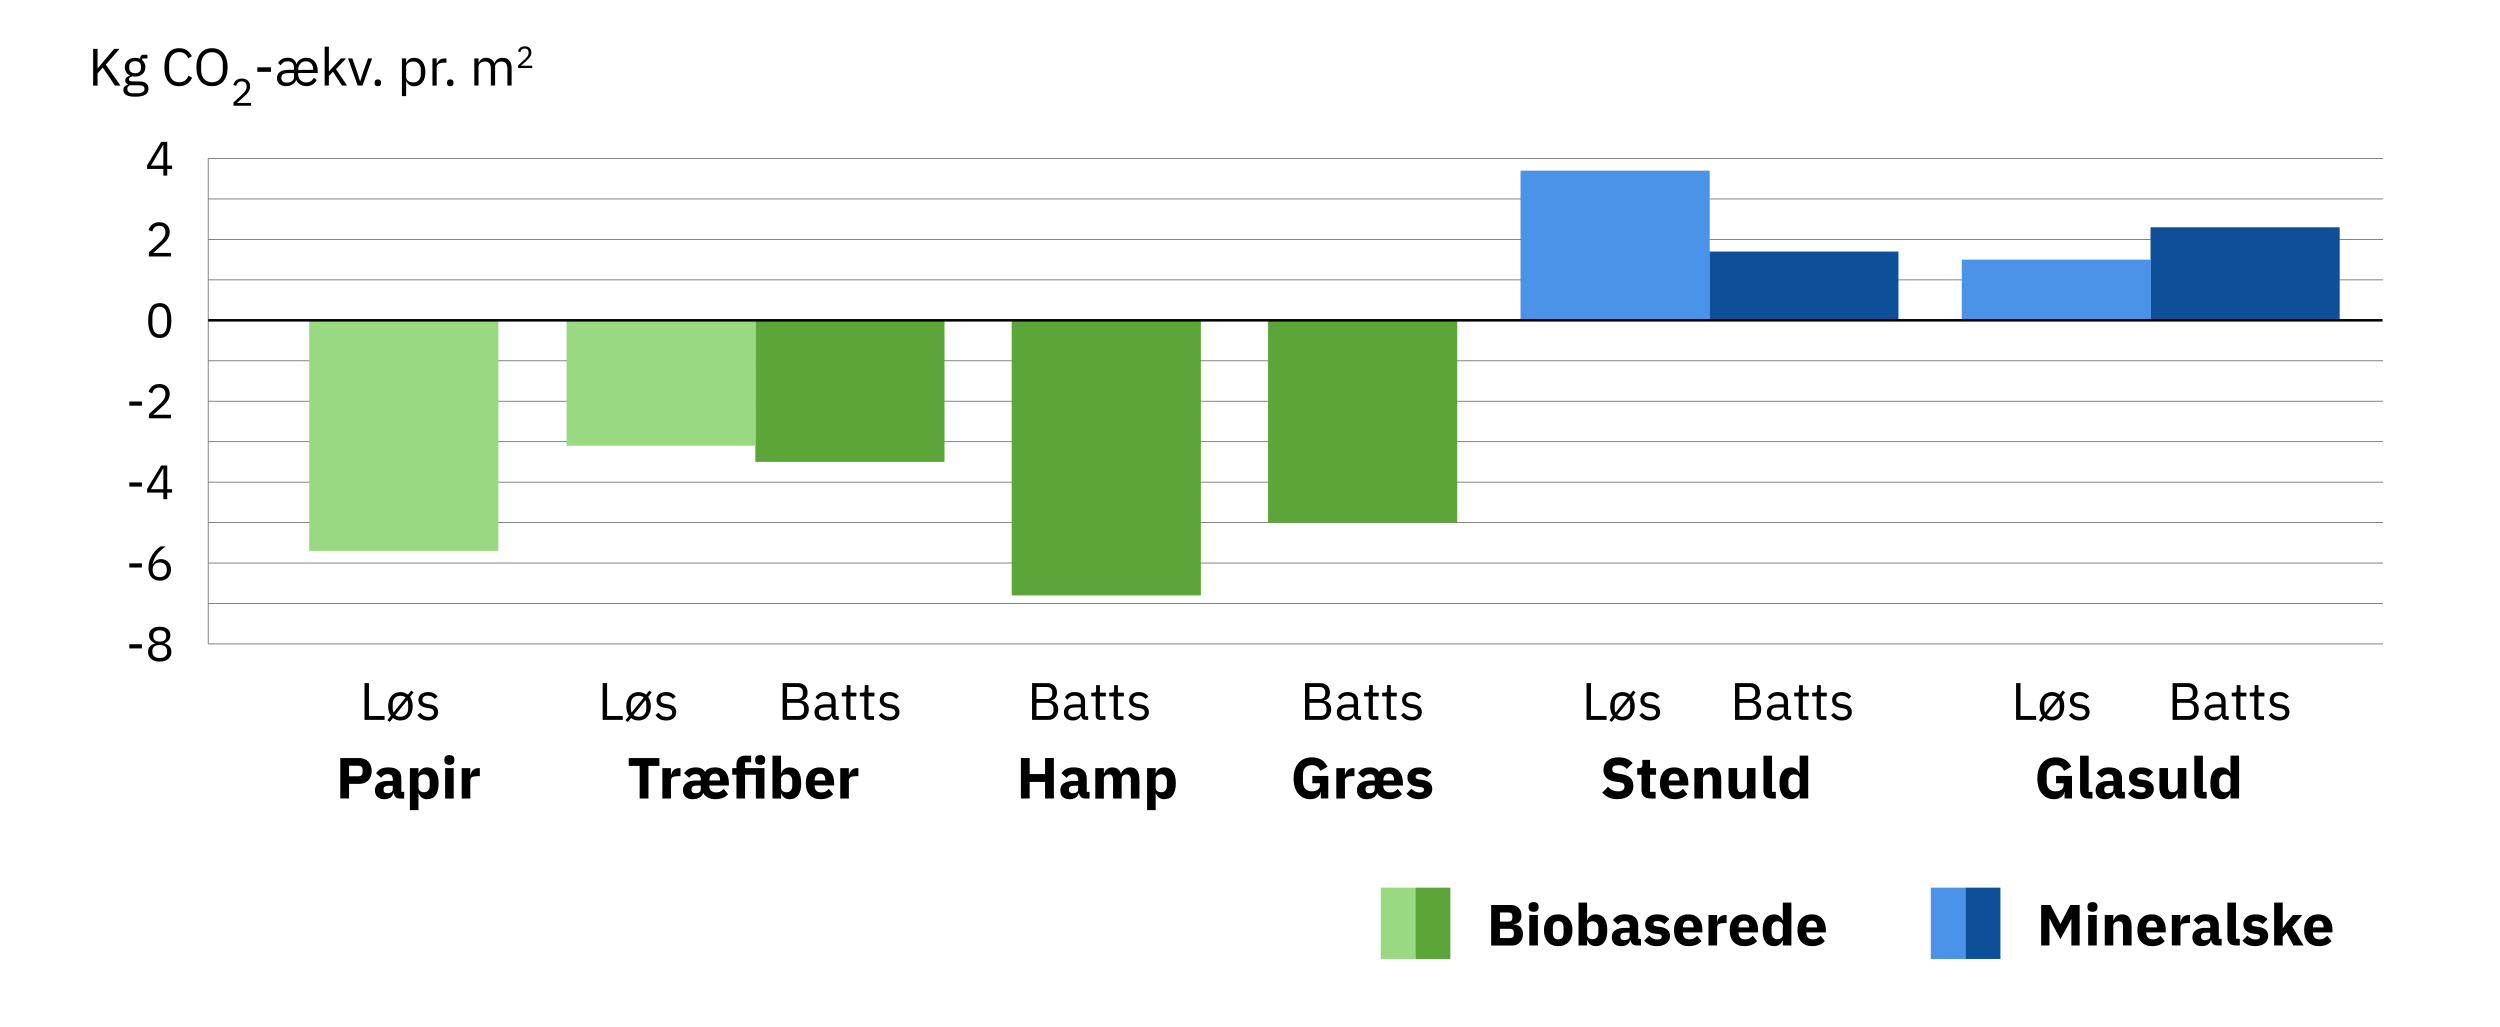 <?xml version="1.0" encoding="UTF-8"?>
<svg xmlns="http://www.w3.org/2000/svg" viewBox="0 0 949.45 390.12">
  <defs>
    <style>
      .cls-1 {
        fill: #5ca639;
      }

      .cls-2 {
        stroke: #646464;
        stroke-width: .3px;
      }

      .cls-2, .cls-3 {
        fill: none;
        stroke-miterlimit: 10;
      }

      .cls-3 {
        stroke: #000;
        stroke-width: .96px;
      }

      .cls-4 {
        fill: #0e4f99;
      }

      .cls-5 {
        fill: #4a93e9;
      }

      .cls-6 {
        fill: #98d982;
      }
    </style>
  </defs>
  <g id="Streger">
    <line class="cls-2" x1="79.07" y1="244.56" x2="79.07" y2="60.2"/>
    <line class="cls-2" x1="79.07" y1="244.56" x2="905.06" y2="244.56"/>
    <line class="cls-2" x1="79.07" y1="229.2" x2="905.06" y2="229.2"/>
    <line class="cls-2" x1="79.07" y1="213.83" x2="905.06" y2="213.83"/>
    <line class="cls-2" x1="79.07" y1="198.47" x2="905.06" y2="198.47"/>
    <line class="cls-2" x1="79.07" y1="183.11" x2="905.06" y2="183.11"/>
    <line class="cls-2" x1="79.07" y1="167.74" x2="905.06" y2="167.74"/>
    <line class="cls-2" x1="79.07" y1="152.38" x2="905.06" y2="152.38"/>
    <line class="cls-2" x1="79.07" y1="137.02" x2="905.06" y2="137.02"/>
    <line class="cls-2" x1="79.07" y1="106.29" x2="905.06" y2="106.29"/>
    <line class="cls-2" x1="79.07" y1="90.93" x2="905.06" y2="90.93"/>
    <line class="cls-2" x1="79.07" y1="75.56" x2="905.06" y2="75.56"/>
    <line class="cls-2" x1="79.07" y1="60.2" x2="905.06" y2="60.2"/>
  </g>
  <g id="Layer_1" data-name="Layer 1">
    <rect class="cls-6" x="524.38" y="337.11" width="13.25" height="27.09"/>
    <rect class="cls-1" x="537.57" y="337.11" width="13.25" height="27.09"/>
    <rect class="cls-5" x="733.28" y="337.11" width="13.25" height="27.09"/>
    <rect class="cls-4" x="746.48" y="337.11" width="13.25" height="27.09"/>
    <g>
      <path d="M49.11,246.25v-1.58h4.79v1.58h-4.79Z"/>
      <path d="M60.67,251.26c-.73,0-1.38-.09-1.93-.28s-1.01-.45-1.39-.78-.65-.72-.84-1.17c-.19-.45-.28-.94-.28-1.47,0-.88.24-1.58.72-2.09s1.1-.88,1.87-1.08v-.15c-.67-.23-1.21-.61-1.61-1.13-.4-.52-.6-1.15-.6-1.88,0-.98.35-1.76,1.06-2.34.71-.58,1.71-.87,2.99-.87s2.28.29,2.99.87,1.06,1.36,1.06,2.34c0,.73-.2,1.36-.6,1.88-.4.52-.93.9-1.61,1.13v.15c.77.21,1.39.57,1.87,1.08.48.51.72,1.21.72,2.09,0,.53-.09,1.02-.28,1.47-.19.45-.47.84-.84,1.17s-.83.59-1.39.78-1.19.28-1.93.28ZM60.67,249.9c.89,0,1.58-.2,2.07-.59.49-.4.73-.96.73-1.69v-.38c0-.73-.25-1.29-.73-1.69-.49-.4-1.18-.59-2.07-.59s-1.58.2-2.07.59c-.49.4-.73.96-.73,1.69v.38c0,.73.24,1.29.73,1.69.49.4,1.18.59,2.07.59ZM60.67,243.67c.81,0,1.42-.17,1.83-.51s.62-.84.62-1.5v-.27c0-.66-.21-1.16-.62-1.5-.42-.34-1.03-.51-1.83-.51s-1.42.17-1.83.51c-.42.34-.62.84-.62,1.5v.27c0,.66.21,1.16.62,1.5.42.34,1.03.51,1.83.51Z"/>
    </g>
    <g>
      <path d="M49.11,215.53v-1.58h4.79v1.58h-4.79Z"/>
      <path d="M60.68,220.53c-.66,0-1.26-.11-1.79-.34-.53-.23-.98-.55-1.36-.97s-.66-.94-.85-1.55c-.2-.61-.29-1.3-.29-2.05,0-.95.14-1.85.42-2.69.28-.84.65-1.6,1.09-2.29.45-.69.94-1.3,1.48-1.83s1.06-.96,1.58-1.29h1.98c-.69.5-1.3.99-1.83,1.46-.54.48-1.01.97-1.41,1.49s-.75,1.07-1.03,1.67c-.28.59-.51,1.26-.68,2l.09.04c.31-.53.7-.96,1.18-1.31.48-.35,1.12-.52,1.9-.52.55,0,1.06.09,1.52.28.46.18.86.45,1.19.79.33.34.59.76.78,1.25s.28,1.04.28,1.64-.1,1.2-.3,1.72c-.2.52-.49.97-.86,1.34-.37.37-.82.67-1.35.87-.53.21-1.11.31-1.74.31ZM60.67,219.18c.84,0,1.5-.23,1.97-.7.47-.46.71-1.13.71-2v-.15c0-.87-.24-1.53-.71-2-.47-.46-1.13-.7-1.97-.7s-1.5.23-1.97.7c-.47.47-.71,1.13-.71,2v.15c0,.87.24,1.53.71,2s1.13.7,1.97.7Z"/>
    </g>
    <g>
      <path d="M49.11,184.8v-1.58h4.79v1.58h-4.79Z"/>
      <path d="M62.04,189.59v-2.51h-6.18v-1.36l5.36-8.93h2.29v9.01h1.85v1.28h-1.85v2.51h-1.47ZM57.31,185.79h4.73v-7.82h-.09l-4.64,7.82Z"/>
    </g>
    <g>
      <path d="M49.11,154.07v-1.58h4.79v1.58h-4.79Z"/>
      <path d="M64.94,158.86h-8.4v-1.58l4.18-3.85c.6-.55,1.1-1.14,1.5-1.76.4-.62.61-1.24.61-1.87v-.22c0-.71-.2-1.29-.59-1.73s-.98-.66-1.78-.66c-.39,0-.73.05-1.03.17-.29.11-.55.26-.76.46-.21.2-.39.43-.53.69s-.25.55-.34.85l-1.38-.53c.12-.38.29-.75.5-1.11.21-.36.48-.68.81-.96s.72-.5,1.17-.67c.46-.17,1-.25,1.62-.25s1.18.09,1.67.28.9.44,1.23.77c.33.33.58.72.76,1.17s.27.95.27,1.5c0,.5-.07.97-.21,1.39-.14.43-.33.83-.58,1.22s-.54.76-.89,1.13c-.35.37-.73.73-1.13,1.1l-3.45,3.11h6.73v1.36Z"/>
    </g>
    <path d="M60.67,128.35c-1.53,0-2.65-.58-3.35-1.74-.7-1.16-1.05-2.79-1.05-4.88s.35-3.72,1.05-4.88c.7-1.16,1.82-1.74,3.35-1.74s2.64.58,3.35,1.74c.7,1.16,1.06,2.79,1.06,4.88s-.35,3.72-1.06,4.88c-.7,1.16-1.82,1.74-3.35,1.74ZM60.67,127c.5,0,.93-.1,1.28-.31.35-.21.64-.5.86-.88.22-.38.38-.82.49-1.33.1-.51.16-1.08.16-1.7v-2.08c0-.62-.05-1.19-.16-1.7-.1-.51-.27-.96-.49-1.33-.22-.38-.51-.67-.86-.88-.35-.21-.78-.31-1.28-.31s-.93.1-1.28.31c-.35.21-.64.5-.86.88-.22.38-.38.82-.49,1.33-.1.51-.16,1.08-.16,1.7v2.08c0,.62.05,1.19.16,1.7.1.51.27.96.49,1.33.22.38.51.67.86.88.35.21.78.31,1.28.31Z"/>
    <path d="M64.94,97.41h-8.4v-1.58l4.18-3.85c.6-.55,1.1-1.14,1.5-1.76.4-.62.61-1.24.61-1.87v-.22c0-.71-.2-1.29-.59-1.73s-.98-.66-1.78-.66c-.39,0-.73.05-1.03.17-.29.11-.55.26-.76.46-.21.2-.39.43-.53.69s-.25.55-.34.85l-1.38-.53c.12-.38.29-.75.5-1.11.21-.36.48-.68.81-.96s.72-.5,1.17-.67c.46-.17,1-.25,1.62-.25s1.18.09,1.67.28.9.44,1.23.77c.33.33.58.72.76,1.17s.27.95.27,1.5c0,.5-.07.97-.21,1.39-.14.43-.33.83-.58,1.22s-.54.76-.89,1.13c-.35.37-.73.73-1.13,1.1l-3.45,3.11h6.73v1.36Z"/>
    <path d="M62.04,66.68v-2.51h-6.18v-1.36l5.36-8.93h2.29v9.01h1.85v1.28h-1.85v2.51h-1.47ZM57.31,62.88h4.73v-7.82h-.09l-4.64,7.82Z"/>
    <rect class="cls-4" x="816.73" y="86.32" width="71.84" height="35.34"/>
    <rect class="cls-5" x="745.04" y="98.61" width="71.84" height="23.04"/>
    <rect class="cls-4" x="649.15" y="95.54" width="71.84" height="26.12"/>
    <rect class="cls-5" x="577.47" y="64.81" width="71.84" height="56.84"/>
    <rect class="cls-1" x="481.58" y="121.65" width="71.84" height="76.82"/>
    <rect class="cls-1" x="384.22" y="121.65" width="71.84" height="104.47"/>
    <rect class="cls-1" x="286.86" y="121.65" width="71.84" height="53.77"/>
    <rect class="cls-6" x="215.18" y="121.65" width="71.84" height="47.63"/>
    <rect class="cls-6" x="117.44" y="121.65" width="71.84" height="87.57"/>
    <line class="cls-3" x1="79.07" y1="121.65" x2="904.85" y2="121.65"/>
  </g>
  <g id="Text_outlined" data-name="Text outlined">
    <g>
      <path d="M566.3,343.71h7.46c1.28,0,2.27.36,2.98,1.08.71.72,1.07,1.67,1.07,2.86,0,.59-.08,1.08-.23,1.5s-.36.75-.62,1.01c-.26.26-.56.46-.9.58-.34.12-.72.2-1.11.21v.13c.37,0,.75.07,1.16.2.4.13.77.34,1.11.63.34.29.62.66.85,1.11.23.46.34,1.01.34,1.67,0,.6-.1,1.17-.3,1.71-.2.54-.47,1-.83,1.4-.35.4-.77.71-1.25.94-.48.23-1.01.34-1.58.34h-8.14v-15.36ZM569.65,350h3.32c.44,0,.79-.12,1.03-.38.25-.25.37-.59.37-1.03v-.66c0-.44-.12-.79-.37-1.03s-.59-.37-1.03-.37h-3.32v3.48ZM569.65,356.25h3.85c.44,0,.79-.12,1.04-.36s.38-.58.38-1.02v-.75c0-.44-.13-.78-.38-1.02-.26-.24-.6-.36-1.04-.36h-3.85v3.52Z"/>
      <path d="M582.43,346.28c-.66,0-1.14-.15-1.44-.45-.3-.3-.45-.69-.45-1.15v-.48c0-.47.15-.85.45-1.15.3-.3.78-.45,1.44-.45s1.14.15,1.44.45c.3.3.45.69.45,1.15v.48c0,.47-.15.85-.45,1.15s-.78.45-1.44.45ZM580.8,347.51h3.26v11.55h-3.26v-11.55Z"/>
      <path d="M591.78,359.33c-.85,0-1.61-.14-2.28-.42-.67-.28-1.23-.68-1.69-1.21-.46-.53-.82-1.17-1.07-1.91-.25-.75-.37-1.58-.37-2.51s.12-1.76.37-2.51c.25-.75.6-1.38,1.07-1.9.46-.52,1.03-.92,1.69-1.2.67-.28,1.43-.42,2.28-.42s1.61.14,2.28.42c.67.28,1.23.68,1.69,1.2.46.52.82,1.15,1.07,1.9.25.75.37,1.58.37,2.51s-.12,1.76-.37,2.51c-.25.75-.61,1.39-1.07,1.91-.46.53-1.03.93-1.69,1.21-.67.28-1.43.42-2.28.42ZM591.78,356.75c.64,0,1.14-.2,1.5-.59.35-.4.53-.96.53-1.7v-2.35c0-.73-.18-1.3-.53-1.69-.35-.4-.85-.59-1.5-.59s-1.14.2-1.5.59c-.35.4-.53.96-.53,1.69v2.35c0,.73.18,1.3.53,1.7.35.4.85.59,1.5.59Z"/>
      <path d="M599.5,342.78h3.26v6.67h.11c.16-.64.53-1.17,1.11-1.58.58-.41,1.24-.62,1.99-.62,1.47,0,2.57.51,3.32,1.54.75,1.03,1.12,2.52,1.12,4.49s-.37,3.46-1.12,4.5-1.86,1.55-3.32,1.55c-.38,0-.74-.06-1.08-.17-.34-.11-.64-.26-.91-.46-.27-.2-.5-.43-.69-.71-.19-.27-.33-.56-.42-.87h-.11v1.94h-3.26v-16.28ZM604.89,356.69c.62,0,1.12-.22,1.53-.65.4-.43.6-1.02.6-1.75v-2c0-.73-.2-1.32-.6-1.75-.4-.43-.91-.65-1.53-.65s-1.13.15-1.53.45c-.4.3-.6.72-.6,1.24v3.41c0,.53.2.94.6,1.24s.91.45,1.53.45Z"/>
      <path d="M621.42,359.06c-.59,0-1.08-.18-1.46-.55s-.63-.86-.74-1.47h-.13c-.18.75-.57,1.32-1.17,1.71-.6.39-1.34.58-2.22.58-1.16,0-2.05-.31-2.66-.92-.62-.61-.92-1.43-.92-2.43,0-1.21.44-2.12,1.33-2.71s2.09-.89,3.62-.89h1.83v-.73c0-.56-.15-1-.44-1.33-.29-.33-.78-.5-1.47-.5-.65,0-1.16.14-1.54.42-.38.28-.7.59-.95.95l-1.94-1.73c.47-.69,1.06-1.24,1.77-1.63.71-.39,1.68-.59,2.89-.59,1.64,0,2.87.36,3.7,1.08s1.23,1.77,1.23,3.15v5.06h1.08v2.53h-1.8ZM616.9,357.06c.54,0,1.01-.12,1.4-.35.39-.23.58-.61.58-1.14v-1.35h-1.58c-1.28,0-1.91.43-1.91,1.29v.33c0,.42.13.73.4.93.26.2.64.29,1.12.29Z"/>
      <path d="M629.31,359.33c-1.12,0-2.05-.18-2.82-.54-.76-.36-1.44-.87-2.05-1.53l1.91-1.94c.41.46.87.81,1.36,1.08.5.26,1.06.4,1.69.4s1.09-.1,1.34-.3c.25-.2.37-.46.37-.8,0-.54-.39-.87-1.17-.97l-1.25-.15c-2.6-.32-3.89-1.51-3.89-3.56,0-.56.11-1.07.32-1.53.21-.46.51-.86.9-1.19s.86-.59,1.41-.77c.55-.18,1.17-.27,1.86-.27.6,0,1.13.04,1.59.12.46.08.87.2,1.23.35.36.15.69.34.99.57.3.23.6.48.89.76l-1.87,1.91c-.37-.37-.78-.66-1.24-.87s-.93-.32-1.42-.32c-.56,0-.95.09-1.19.26s-.35.41-.35.71.08.55.25.71.49.29.96.36l1.3.18c2.54.34,3.81,1.5,3.81,3.48,0,.56-.12,1.07-.35,1.54s-.57.88-1,1.22c-.43.35-.95.61-1.56.8-.61.19-1.29.29-2.04.29Z"/>
      <path d="M641.3,359.33c-.88,0-1.66-.14-2.35-.43s-1.27-.69-1.75-1.21-.84-1.16-1.08-1.9-.36-1.58-.36-2.51.12-1.73.35-2.47c.23-.74.58-1.38,1.04-1.9s1.03-.93,1.71-1.22c.67-.29,1.44-.43,2.31-.43.95,0,1.77.16,2.45.48.68.32,1.24.76,1.67,1.3.43.54.75,1.17.95,1.88.2.71.3,1.46.3,2.23v.97h-7.41v.17c0,.76.21,1.36.62,1.8.41.44,1.06.67,1.94.67.67,0,1.22-.13,1.65-.4.42-.27.82-.59,1.19-.97l1.63,2.03c-.51.6-1.18,1.07-2.01,1.41-.83.34-1.77.51-2.83.51ZM641.24,349.65c-.66,0-1.18.22-1.55.65-.37.43-.56,1.01-.56,1.73v.18h4.05v-.2c0-.71-.16-1.27-.47-1.71s-.8-.65-1.46-.65Z"/>
      <path d="M648.85,359.06v-11.55h3.26v2.51h.11c.06-.32.16-.63.31-.94.15-.3.34-.57.58-.8.24-.23.53-.42.87-.56.34-.14.73-.21,1.19-.21h.57v3.04h-.81c-.95,0-1.66.12-2.12.38-.46.25-.69.71-.69,1.39v6.75h-3.26Z"/>
      <path d="M662.44,359.33c-.88,0-1.67-.14-2.35-.43s-1.27-.69-1.75-1.21-.84-1.16-1.08-1.9c-.24-.75-.36-1.58-.36-2.51s.12-1.73.35-2.47.58-1.38,1.04-1.9,1.03-.93,1.71-1.22,1.44-.43,2.31-.43c.95,0,1.77.16,2.45.48.68.32,1.24.76,1.67,1.3.43.54.75,1.17.95,1.88.2.71.3,1.46.3,2.23v.97h-7.41v.17c0,.76.21,1.36.62,1.8.41.44,1.06.67,1.94.67.67,0,1.22-.13,1.65-.4.43-.27.82-.59,1.19-.97l1.63,2.03c-.51.6-1.18,1.07-2.01,1.41-.83.34-1.77.51-2.83.51ZM662.38,349.65c-.66,0-1.18.22-1.55.65s-.56,1.01-.56,1.73v.18h4.05v-.2c0-.71-.16-1.27-.47-1.71s-.8-.65-1.46-.65Z"/>
      <path d="M677.07,357.13h-.11c-.09.31-.23.6-.42.87s-.42.51-.69.71c-.27.2-.58.35-.92.46-.34.11-.7.17-1.07.17-1.47,0-2.57-.52-3.32-1.55s-1.12-2.53-1.12-4.5.37-3.46,1.12-4.49c.75-1.03,1.86-1.54,3.32-1.54.75,0,1.41.21,1.99.62.58.41.95.94,1.11,1.58h.11v-6.67h3.26v16.28h-3.26v-1.94ZM674.94,356.69c.62,0,1.13-.15,1.53-.45s.61-.71.61-1.24v-3.41c0-.53-.2-.94-.61-1.24-.4-.3-.91-.45-1.53-.45s-1.12.22-1.53.65c-.4.43-.61,1.02-.61,1.75v2c0,.73.2,1.32.61,1.75.4.43.91.65,1.53.65Z"/>
      <path d="M688.18,359.33c-.88,0-1.67-.14-2.35-.43s-1.27-.69-1.75-1.21-.84-1.16-1.08-1.9c-.24-.75-.36-1.58-.36-2.51s.12-1.73.35-2.47.58-1.38,1.04-1.9,1.03-.93,1.71-1.22,1.44-.43,2.31-.43c.95,0,1.77.16,2.45.48.68.32,1.24.76,1.67,1.3.43.54.75,1.17.95,1.88.2.71.3,1.46.3,2.23v.97h-7.41v.17c0,.76.21,1.36.62,1.8.41.44,1.06.67,1.94.67.67,0,1.22-.13,1.65-.4.43-.27.82-.59,1.19-.97l1.63,2.03c-.51.6-1.18,1.07-2.01,1.41-.83.34-1.77.51-2.83.51ZM688.12,349.65c-.66,0-1.18.22-1.55.65s-.56,1.01-.56,1.73v.18h4.05v-.2c0-.71-.16-1.27-.47-1.71s-.8-.65-1.46-.65Z"/>
    </g>
    <g>
      <path d="M786.69,348.99h-.07l-1.12,2.24-2.99,5.43-2.93-5.41-1.17-2.42h-.07v10.23h-3.15v-15.36h3.54l3.76,7.19h.04l3.72-7.19h3.56v15.36h-3.15v-10.08Z"/>
      <path d="M794.68,346.28c-.66,0-1.14-.15-1.44-.45-.3-.3-.45-.69-.45-1.15v-.48c0-.47.15-.85.45-1.15.3-.3.78-.45,1.44-.45s1.14.15,1.44.45c.3.3.45.69.45,1.15v.48c0,.47-.15.85-.45,1.15s-.78.45-1.44.45ZM793.05,347.51h3.26v11.55h-3.26v-11.55Z"/>
      <path d="M799.34,359.06v-11.55h3.26v1.96h.13c.21-.6.56-1.12,1.08-1.56.51-.44,1.22-.66,2.13-.66,1.19,0,2.09.4,2.69,1.19s.91,1.92.91,3.39v7.24h-3.26v-6.97c0-.75-.12-1.3-.35-1.66-.24-.36-.65-.54-1.25-.54-.26,0-.52.03-.77.1-.25.07-.47.17-.67.32s-.36.33-.47.54c-.12.21-.18.46-.18.74v7.48h-3.26Z"/>
      <path d="M817.27,359.33c-.88,0-1.66-.14-2.35-.43s-1.27-.69-1.75-1.21-.84-1.16-1.08-1.9-.36-1.58-.36-2.51.12-1.73.35-2.47c.23-.74.58-1.38,1.04-1.9s1.03-.93,1.71-1.22c.67-.29,1.44-.43,2.31-.43.95,0,1.77.16,2.45.48.68.32,1.24.76,1.67,1.3.43.54.75,1.17.95,1.88.2.71.3,1.46.3,2.23v.97h-7.41v.17c0,.76.21,1.36.62,1.8.41.44,1.06.67,1.94.67.67,0,1.22-.13,1.65-.4.42-.27.82-.59,1.19-.97l1.63,2.03c-.51.6-1.18,1.07-2.01,1.41-.83.34-1.77.51-2.83.51ZM817.21,349.65c-.66,0-1.18.22-1.55.65-.37.43-.56,1.01-.56,1.73v.18h4.05v-.2c0-.71-.16-1.27-.47-1.71s-.8-.65-1.46-.65Z"/>
      <path d="M824.82,359.06v-11.55h3.26v2.51h.11c.06-.32.16-.63.31-.94.15-.3.34-.57.58-.8.24-.23.53-.42.87-.56.34-.14.73-.21,1.19-.21h.57v3.04h-.81c-.95,0-1.66.12-2.12.38-.46.25-.69.71-.69,1.39v6.75h-3.26Z"/>
      <path d="M841.93,359.06c-.59,0-1.07-.18-1.46-.55s-.63-.86-.74-1.47h-.13c-.18.75-.56,1.32-1.17,1.71s-1.34.58-2.22.58c-1.16,0-2.05-.31-2.66-.92-.62-.61-.92-1.43-.92-2.43,0-1.21.44-2.12,1.33-2.71.89-.59,2.09-.89,3.62-.89h1.83v-.73c0-.56-.15-1-.44-1.33-.29-.33-.79-.5-1.47-.5-.65,0-1.16.14-1.54.42-.38.28-.7.59-.95.95l-1.94-1.73c.47-.69,1.06-1.24,1.77-1.63.71-.39,1.67-.59,2.89-.59,1.64,0,2.88.36,3.7,1.08s1.23,1.77,1.23,3.15v5.06h1.08v2.53h-1.8ZM837.42,357.06c.54,0,1.01-.12,1.4-.35.39-.23.58-.61.58-1.14v-1.35h-1.58c-1.28,0-1.91.43-1.91,1.29v.33c0,.42.13.73.4.93.26.2.64.29,1.12.29Z"/>
      <path d="M849.15,359.06c-1.12,0-1.93-.27-2.45-.81s-.78-1.33-.78-2.35v-13.11h3.26v13.75h1.45v2.53h-1.47Z"/>
      <path d="M856.5,359.33c-1.11,0-2.05-.18-2.82-.54-.76-.36-1.45-.87-2.05-1.53l1.91-1.94c.41.46.87.81,1.36,1.08.5.26,1.06.4,1.69.4s1.09-.1,1.34-.3c.25-.2.37-.46.37-.8,0-.54-.39-.87-1.17-.97l-1.25-.15c-2.6-.32-3.89-1.51-3.89-3.56,0-.56.11-1.07.32-1.53s.51-.86.9-1.19.86-.59,1.41-.77c.55-.18,1.17-.27,1.86-.27.6,0,1.13.04,1.59.12.46.08.87.2,1.23.35s.69.34.99.57c.3.23.6.48.89.76l-1.87,1.91c-.37-.37-.78-.66-1.24-.87-.46-.21-.93-.32-1.42-.32-.56,0-.95.09-1.19.26-.24.18-.35.41-.35.71s.08.55.25.71.49.29.96.36l1.3.18c2.54.34,3.81,1.5,3.81,3.48,0,.56-.12,1.07-.35,1.54-.24.47-.57.88-1,1.22-.43.35-.95.61-1.56.8-.61.19-1.29.29-2.04.29Z"/>
      <path d="M863.67,342.78h3.26v9.61h.13l1.43-2.13,2.31-2.75h3.61l-3.85,4.42,4.29,7.13h-3.87l-2.6-4.88-1.45,1.63v3.26h-3.26v-16.28Z"/>
      <path d="M880.59,359.33c-.88,0-1.66-.14-2.35-.43s-1.27-.69-1.75-1.21-.84-1.16-1.08-1.9-.36-1.58-.36-2.51.12-1.73.35-2.47c.23-.74.58-1.38,1.04-1.9s1.03-.93,1.71-1.22c.67-.29,1.44-.43,2.31-.43.95,0,1.77.16,2.45.48.68.32,1.24.76,1.67,1.3.43.54.75,1.17.95,1.88.2.71.3,1.46.3,2.23v.97h-7.41v.17c0,.76.21,1.36.62,1.8.41.44,1.06.67,1.94.67.67,0,1.22-.13,1.65-.4.42-.27.82-.59,1.19-.97l1.63,2.03c-.51.6-1.18,1.07-2.01,1.41-.83.34-1.77.51-2.83.51ZM880.52,349.65c-.66,0-1.18.22-1.55.65-.37.43-.56,1.01-.56,1.73v.18h4.05v-.2c0-.71-.16-1.27-.47-1.71s-.8-.65-1.46-.65Z"/>
    </g>
    <g>
      <path d="M138.44,273.39v-13.96h1.68v12.48h5.94v1.48h-7.62Z"/>
      <path d="M147.1,273.51l1.34-1.68c-.68-.95-1.02-2.15-1.02-3.6,0-.81.11-1.55.34-2.22.23-.67.54-1.24.95-1.71.41-.47.9-.84,1.47-1.09.57-.25,1.21-.38,1.9-.38.56,0,1.08.09,1.55.26.47.17.9.41,1.29.72l1.24-1.54.9.68-1.34,1.7c.32.45.57.98.75,1.59.18.61.27,1.27.27,1.99,0,.83-.11,1.57-.34,2.23-.23.66-.55,1.23-.96,1.7-.41.47-.9.84-1.47,1.09s-1.2.38-1.89.38c-1.11,0-2.05-.32-2.84-.96l-1.24,1.52-.9-.68ZM149.14,268.97c0,.64.1,1.19.3,1.64l4.6-5.7c-.52-.44-1.17-.66-1.96-.66-.87,0-1.57.27-2.12.8-.55.53-.82,1.35-.82,2.44v1.48ZM152.08,272.21c.87,0,1.57-.27,2.12-.8s.82-1.35.82-2.44v-1.48c0-.32-.03-.61-.08-.88-.05-.27-.13-.51-.22-.74l-4.6,5.68c.49.44,1.15.66,1.96.66Z"/>
      <path d="M162.56,273.63c-.96,0-1.76-.18-2.41-.55-.65-.37-1.2-.86-1.67-1.47l1.14-.92c.4.51.85.9,1.34,1.17.49.27,1.07.41,1.72.41s1.21-.15,1.59-.44c.38-.29.57-.71.57-1.24,0-.4-.13-.74-.39-1.03-.26-.29-.73-.48-1.41-.59l-.82-.12c-.48-.07-.92-.17-1.32-.31s-.75-.33-1.05-.56c-.3-.23-.53-.52-.7-.87-.17-.35-.25-.76-.25-1.24,0-.51.09-.95.28-1.33.19-.38.44-.7.77-.95.33-.25.72-.44,1.17-.57s.94-.19,1.46-.19c.84,0,1.54.15,2.11.44.57.29,1.06.7,1.49,1.22l-1.06.96c-.23-.32-.56-.61-1-.87-.44-.26-.99-.39-1.66-.39s-1.17.14-1.51.43-.51.68-.51,1.17.17.87.51,1.1c.34.23.83.39,1.47.5l.8.12c1.15.17,1.96.5,2.44.99.48.49.72,1.12.72,1.91,0,1-.34,1.79-1.02,2.36-.68.57-1.61.86-2.8.86Z"/>
    </g>
    <g>
      <path d="M228.88,273.39v-13.96h1.68v12.48h5.94v1.48h-7.62Z"/>
      <path d="M237.54,273.51l1.34-1.68c-.68-.95-1.02-2.15-1.02-3.6,0-.81.11-1.55.34-2.22.23-.67.54-1.24.95-1.71.41-.47.9-.84,1.47-1.09.57-.25,1.21-.38,1.9-.38.56,0,1.08.09,1.55.26.47.17.9.41,1.29.72l1.24-1.54.9.68-1.34,1.7c.32.45.57.98.75,1.59.18.61.27,1.27.27,1.99,0,.83-.11,1.57-.34,2.23-.23.66-.55,1.23-.96,1.7-.41.47-.9.84-1.47,1.09s-1.2.38-1.89.38c-1.11,0-2.05-.32-2.84-.96l-1.24,1.52-.9-.68ZM239.58,268.97c0,.64.1,1.19.3,1.64l4.6-5.7c-.52-.44-1.17-.66-1.96-.66-.87,0-1.57.27-2.12.8-.55.53-.82,1.35-.82,2.44v1.48ZM242.52,272.21c.87,0,1.57-.27,2.12-.8s.82-1.35.82-2.44v-1.48c0-.32-.03-.61-.08-.88-.05-.27-.13-.51-.22-.74l-4.6,5.68c.49.44,1.15.66,1.96.66Z"/>
      <path d="M253,273.63c-.96,0-1.76-.18-2.41-.55-.65-.37-1.2-.86-1.67-1.47l1.14-.92c.4.51.85.9,1.34,1.17.49.27,1.07.41,1.72.41s1.21-.15,1.59-.44c.38-.29.57-.71.57-1.24,0-.4-.13-.74-.39-1.03-.26-.29-.73-.48-1.41-.59l-.82-.12c-.48-.07-.92-.17-1.32-.31s-.75-.33-1.05-.56c-.3-.23-.53-.52-.7-.87-.17-.35-.25-.76-.25-1.24,0-.51.09-.95.28-1.33.19-.38.44-.7.77-.95.33-.25.72-.44,1.17-.57s.94-.19,1.46-.19c.84,0,1.54.15,2.11.44.57.29,1.06.7,1.49,1.22l-1.06.96c-.23-.32-.56-.61-1-.87-.44-.26-.99-.39-1.66-.39s-1.17.14-1.51.43-.51.68-.51,1.17.17.87.51,1.1c.34.23.83.39,1.47.5l.8.12c1.15.17,1.96.5,2.44.99.48.49.72,1.12.72,1.91,0,1-.34,1.79-1.02,2.36-.68.57-1.61.86-2.8.86Z"/>
    </g>
    <g>
      <path d="M602.54,273.39v-13.96h1.68v12.48h5.94v1.48h-7.62Z"/>
      <path d="M611.2,273.51l1.34-1.68c-.68-.95-1.02-2.15-1.02-3.6,0-.81.11-1.55.34-2.22.23-.67.54-1.24.95-1.71.41-.47.9-.84,1.47-1.09.57-.25,1.21-.38,1.9-.38.56,0,1.08.09,1.55.26.47.17.9.41,1.29.72l1.24-1.54.9.68-1.34,1.7c.32.45.57.98.75,1.59s.27,1.27.27,1.99c0,.83-.11,1.57-.34,2.23s-.55,1.23-.96,1.7-.9.84-1.47,1.09c-.57.25-1.2.38-1.89.38-1.11,0-2.05-.32-2.84-.96l-1.24,1.52-.9-.68ZM613.24,268.97c0,.64.1,1.19.3,1.64l4.6-5.7c-.52-.44-1.17-.66-1.96-.66-.87,0-1.57.27-2.12.8-.55.53-.82,1.35-.82,2.44v1.48ZM616.18,272.21c.87,0,1.57-.27,2.12-.8s.82-1.35.82-2.44v-1.48c0-.32-.03-.61-.08-.88s-.13-.51-.22-.74l-4.6,5.68c.49.44,1.15.66,1.96.66Z"/>
      <path d="M626.66,273.63c-.96,0-1.76-.18-2.41-.55s-1.2-.86-1.67-1.47l1.14-.92c.4.51.85.9,1.34,1.17.49.27,1.07.41,1.72.41s1.21-.15,1.59-.44c.38-.29.57-.71.57-1.24,0-.4-.13-.74-.39-1.03-.26-.29-.73-.48-1.41-.59l-.82-.12c-.48-.07-.92-.17-1.32-.31-.4-.14-.75-.33-1.05-.56-.3-.23-.53-.52-.7-.87s-.25-.76-.25-1.24c0-.51.09-.95.28-1.33.19-.38.44-.7.77-.95.33-.25.72-.44,1.17-.57s.94-.19,1.46-.19c.84,0,1.54.15,2.11.44s1.06.7,1.49,1.22l-1.06.96c-.23-.32-.56-.61-1-.87-.44-.26-.99-.39-1.66-.39s-1.17.14-1.51.43-.51.68-.51,1.17.17.87.51,1.1c.34.23.83.39,1.47.5l.8.12c1.15.17,1.96.5,2.44.99.48.49.72,1.12.72,1.91,0,1-.34,1.79-1.02,2.36-.68.57-1.61.86-2.8.86Z"/>
    </g>
    <g>
      <path d="M765.67,273.39v-13.96h1.68v12.48h5.94v1.48h-7.62Z"/>
      <path d="M774.33,273.51l1.34-1.68c-.68-.95-1.02-2.15-1.02-3.6,0-.81.11-1.55.34-2.22.23-.67.54-1.24.95-1.71.41-.47.9-.84,1.47-1.09.57-.25,1.21-.38,1.9-.38.56,0,1.08.09,1.55.26.47.17.9.41,1.29.72l1.24-1.54.9.68-1.34,1.7c.32.45.57.98.75,1.59.18.61.27,1.27.27,1.99,0,.83-.11,1.57-.34,2.23-.23.66-.55,1.23-.96,1.7-.41.47-.9.84-1.47,1.09-.57.25-1.2.38-1.89.38-1.11,0-2.05-.32-2.84-.96l-1.24,1.52-.9-.68ZM776.37,268.97c0,.64.1,1.19.3,1.64l4.6-5.7c-.52-.44-1.17-.66-1.96-.66-.87,0-1.57.27-2.12.8s-.82,1.35-.82,2.44v1.48ZM779.31,272.21c.87,0,1.57-.27,2.12-.8s.82-1.35.82-2.44v-1.48c0-.32-.03-.61-.08-.88-.05-.27-.13-.51-.22-.74l-4.6,5.68c.49.44,1.15.66,1.96.66Z"/>
      <path d="M789.79,273.63c-.96,0-1.76-.18-2.41-.55-.65-.37-1.2-.86-1.67-1.47l1.14-.92c.4.51.85.9,1.34,1.17s1.07.41,1.72.41,1.21-.15,1.59-.44c.38-.29.57-.71.57-1.24,0-.4-.13-.74-.39-1.03-.26-.29-.73-.48-1.41-.59l-.82-.12c-.48-.07-.92-.17-1.32-.31-.4-.14-.75-.33-1.05-.56-.3-.23-.53-.52-.7-.87-.17-.35-.25-.76-.25-1.24,0-.51.09-.95.28-1.33s.44-.7.77-.95c.33-.25.72-.44,1.17-.57s.94-.19,1.46-.19c.84,0,1.54.15,2.11.44.57.29,1.06.7,1.49,1.22l-1.06.96c-.23-.32-.56-.61-1-.87-.44-.26-.99-.39-1.66-.39s-1.17.14-1.51.43-.51.68-.51,1.17.17.87.51,1.1c.34.23.83.39,1.47.5l.8.12c1.15.17,1.96.5,2.44.99.48.49.72,1.12.72,1.91,0,1-.34,1.79-1.02,2.36-.68.57-1.61.86-2.8.86Z"/>
    </g>
    <g>
      <path d="M391.96,259.43h5.74c1.16,0,2.07.33,2.73.98s.99,1.53.99,2.62c0,.52-.07.96-.22,1.32-.15.36-.33.66-.56.89-.23.23-.47.41-.74.52s-.51.19-.74.23v.12c.25.01.54.08.85.2.31.12.61.31.89.57.28.26.52.59.71,1,.19.41.29.9.29,1.47s-.09,1.11-.27,1.6c-.18.49-.43.92-.75,1.28-.32.36-.7.64-1.14.85-.44.21-.92.31-1.44.31h-6.34v-13.96ZM393.64,265.47h3.86c.67,0,1.19-.17,1.56-.5.37-.33.56-.81.56-1.44v-.68c0-.63-.19-1.11-.56-1.44-.37-.33-.89-.5-1.56-.5h-3.86v4.56ZM393.64,271.91h4.14c.72,0,1.29-.18,1.7-.55s.62-.9.62-1.61v-.68c0-.71-.21-1.24-.62-1.61-.41-.37-.98-.55-1.7-.55h-4.14v5Z"/>
      <path d="M412.36,273.39c-.6,0-1.03-.16-1.29-.48-.26-.32-.42-.72-.49-1.2h-.1c-.23.64-.6,1.12-1.12,1.44-.52.32-1.14.48-1.86.48-1.09,0-1.94-.28-2.55-.84-.61-.56-.91-1.32-.91-2.28s.36-1.72,1.07-2.24c.71-.52,1.82-.78,3.33-.78h2.04v-1.02c0-.73-.2-1.29-.6-1.68-.4-.39-1.01-.58-1.84-.58-.63,0-1.15.14-1.57.42-.42.28-.77.65-1.05,1.12l-.96-.9c.28-.56.73-1.04,1.34-1.43.61-.39,1.39-.59,2.32-.59,1.25,0,2.23.31,2.92.92s1.04,1.46,1.04,2.55v5.67h1.18v1.42h-.9ZM407.76,272.27c.4,0,.77-.05,1.1-.14.33-.09.62-.23.86-.4.24-.17.43-.37.56-.6.13-.23.2-.47.2-.74v-1.7h-2.12c-.92,0-1.59.13-2.01.4-.42.27-.63.65-.63,1.16v.42c0,.51.18.9.55,1.18.37.28.86.42,1.49.42Z"/>
      <path d="M417.82,273.39c-.56,0-.98-.16-1.27-.47s-.43-.72-.43-1.23v-7.2h-1.7v-1.42h.96c.35,0,.58-.07.71-.21.13-.14.19-.38.19-.73v-1.92h1.44v2.86h2.26v1.42h-2.26v7.48h2.1v1.42h-2Z"/>
      <path d="M424.66,273.39c-.56,0-.98-.16-1.27-.47s-.43-.72-.43-1.23v-7.2h-1.7v-1.42h.96c.35,0,.58-.07.71-.21.13-.14.19-.38.19-.73v-1.92h1.44v2.86h2.26v1.42h-2.26v7.48h2.1v1.42h-2Z"/>
      <path d="M432.5,273.63c-.96,0-1.76-.18-2.41-.55-.65-.37-1.2-.86-1.67-1.47l1.14-.92c.4.51.85.9,1.34,1.17.49.27,1.07.41,1.72.41s1.21-.15,1.59-.44c.38-.29.57-.71.57-1.24,0-.4-.13-.74-.39-1.03-.26-.29-.73-.48-1.41-.59l-.82-.12c-.48-.07-.92-.17-1.32-.31s-.75-.33-1.05-.56c-.3-.23-.53-.52-.7-.87-.17-.35-.25-.76-.25-1.24,0-.51.09-.95.28-1.33.19-.38.44-.7.77-.95.33-.25.72-.44,1.17-.57s.94-.19,1.46-.19c.84,0,1.54.15,2.11.44.57.29,1.06.7,1.49,1.22l-1.06.96c-.23-.32-.56-.61-1-.87-.44-.26-.99-.39-1.66-.39s-1.17.14-1.51.43-.51.68-.51,1.17.17.87.51,1.1c.34.23.83.39,1.47.5l.8.12c1.15.17,1.96.5,2.44.99.48.49.72,1.12.72,1.91,0,1-.34,1.79-1.02,2.36-.68.57-1.61.86-2.8.86Z"/>
    </g>
    <g>
      <path d="M297.24,259.43h5.74c1.16,0,2.07.33,2.73.98s.99,1.53.99,2.62c0,.52-.07.96-.22,1.32-.15.36-.33.66-.56.89-.23.23-.47.41-.74.52s-.51.19-.74.23v.12c.25.01.54.08.85.2.31.12.61.31.89.57.28.26.52.59.71,1,.19.41.29.9.29,1.47s-.09,1.11-.27,1.6c-.18.49-.43.92-.75,1.28-.32.36-.7.64-1.14.85-.44.21-.92.31-1.44.31h-6.34v-13.96ZM298.92,265.47h3.86c.67,0,1.19-.17,1.56-.5.37-.33.56-.81.56-1.44v-.68c0-.63-.19-1.11-.56-1.44-.37-.33-.89-.5-1.56-.5h-3.86v4.56ZM298.92,271.91h4.14c.72,0,1.29-.18,1.7-.55s.62-.9.62-1.61v-.68c0-.71-.21-1.24-.62-1.61-.41-.37-.98-.55-1.7-.55h-4.14v5Z"/>
      <path d="M317.64,273.39c-.6,0-1.03-.16-1.29-.48-.26-.32-.42-.72-.49-1.2h-.1c-.23.64-.6,1.12-1.12,1.44-.52.32-1.14.48-1.86.48-1.09,0-1.94-.28-2.55-.84-.61-.56-.91-1.32-.91-2.28s.36-1.72,1.07-2.24c.71-.52,1.82-.78,3.33-.78h2.04v-1.02c0-.73-.2-1.29-.6-1.68-.4-.39-1.01-.58-1.84-.58-.63,0-1.15.14-1.57.42-.42.28-.77.65-1.05,1.12l-.96-.9c.28-.56.73-1.04,1.34-1.43.61-.39,1.39-.59,2.32-.59,1.25,0,2.23.31,2.92.92s1.04,1.46,1.04,2.55v5.67h1.18v1.42h-.9ZM313.04,272.27c.4,0,.77-.05,1.1-.14.33-.09.62-.23.86-.4.24-.17.43-.37.56-.6.13-.23.2-.47.2-.74v-1.7h-2.12c-.92,0-1.59.13-2.01.4-.42.27-.63.65-.63,1.16v.42c0,.51.18.9.55,1.18.37.28.86.42,1.49.42Z"/>
      <path d="M323.1,273.39c-.56,0-.98-.16-1.27-.47s-.43-.72-.43-1.23v-7.2h-1.7v-1.42h.96c.35,0,.58-.07.71-.21.13-.14.19-.38.19-.73v-1.92h1.44v2.86h2.26v1.42h-2.26v7.48h2.1v1.42h-2Z"/>
      <path d="M329.94,273.39c-.56,0-.98-.16-1.27-.47s-.43-.72-.43-1.23v-7.2h-1.7v-1.42h.96c.35,0,.58-.07.71-.21.13-.14.19-.38.19-.73v-1.92h1.44v2.86h2.26v1.42h-2.26v7.48h2.1v1.42h-2Z"/>
      <path d="M337.78,273.63c-.96,0-1.76-.18-2.41-.55-.65-.37-1.2-.86-1.67-1.47l1.14-.92c.4.51.85.9,1.34,1.17.49.27,1.07.41,1.72.41s1.21-.15,1.59-.44c.38-.29.57-.71.57-1.24,0-.4-.13-.74-.39-1.03-.26-.29-.73-.48-1.41-.59l-.82-.12c-.48-.07-.92-.17-1.32-.31s-.75-.33-1.05-.56c-.3-.23-.53-.52-.7-.87-.17-.35-.25-.76-.25-1.24,0-.51.09-.95.28-1.33.19-.38.44-.7.77-.95.33-.25.72-.44,1.17-.57s.94-.19,1.46-.19c.84,0,1.54.15,2.11.44.57.29,1.06.7,1.49,1.22l-1.06.96c-.23-.32-.56-.61-1-.87-.44-.26-.99-.39-1.66-.39s-1.17.14-1.51.43-.51.68-.51,1.17.17.87.51,1.1c.34.23.83.39,1.47.5l.8.12c1.15.17,1.96.5,2.44.99.48.49.72,1.12.72,1.91,0,1-.34,1.79-1.02,2.36-.68.57-1.61.86-2.8.86Z"/>
    </g>
    <g>
      <path d="M495.62,259.43h5.74c1.16,0,2.07.33,2.73.98s.99,1.53.99,2.62c0,.52-.07.96-.22,1.32-.15.36-.33.66-.56.89-.23.23-.47.41-.74.52s-.51.19-.74.23v.12c.25.01.54.08.85.2.31.12.61.31.89.57s.52.59.71,1c.19.41.29.9.29,1.47s-.09,1.11-.27,1.6c-.18.49-.43.92-.75,1.28-.32.36-.7.64-1.14.85-.44.21-.92.31-1.44.31h-6.34v-13.96ZM497.3,265.47h3.86c.67,0,1.19-.17,1.56-.5.37-.33.56-.81.56-1.44v-.68c0-.63-.19-1.11-.56-1.44-.37-.33-.89-.5-1.56-.5h-3.86v4.56ZM497.3,271.91h4.14c.72,0,1.29-.18,1.7-.55s.62-.9.62-1.61v-.68c0-.71-.21-1.24-.62-1.61-.41-.37-.98-.55-1.7-.55h-4.14v5Z"/>
      <path d="M516.02,273.39c-.6,0-1.03-.16-1.29-.48s-.42-.72-.49-1.2h-.1c-.23.64-.6,1.12-1.12,1.44-.52.32-1.14.48-1.86.48-1.09,0-1.94-.28-2.55-.84s-.91-1.32-.91-2.28.36-1.72,1.07-2.24c.71-.52,1.82-.78,3.33-.78h2.04v-1.02c0-.73-.2-1.29-.6-1.68-.4-.39-1.01-.58-1.84-.58-.63,0-1.15.14-1.57.42-.42.28-.77.65-1.05,1.12l-.96-.9c.28-.56.73-1.04,1.34-1.43.61-.39,1.39-.59,2.32-.59,1.25,0,2.23.31,2.92.92s1.04,1.46,1.04,2.55v5.67h1.18v1.42h-.9ZM511.42,272.27c.4,0,.77-.05,1.1-.14.33-.09.62-.23.86-.4.24-.17.43-.37.56-.6.13-.23.2-.47.2-.74v-1.7h-2.12c-.92,0-1.59.13-2.01.4-.42.27-.63.65-.63,1.16v.42c0,.51.18.9.55,1.18.37.28.86.42,1.49.42Z"/>
      <path d="M521.48,273.39c-.56,0-.98-.16-1.27-.47-.29-.31-.43-.72-.43-1.23v-7.2h-1.7v-1.42h.96c.35,0,.58-.07.71-.21.13-.14.19-.38.19-.73v-1.92h1.44v2.86h2.26v1.42h-2.26v7.48h2.1v1.42h-2Z"/>
      <path d="M528.32,273.39c-.56,0-.98-.16-1.27-.47-.29-.31-.43-.72-.43-1.23v-7.2h-1.7v-1.42h.96c.35,0,.58-.07.71-.21.13-.14.19-.38.19-.73v-1.92h1.44v2.86h2.26v1.42h-2.26v7.48h2.1v1.42h-2Z"/>
      <path d="M536.16,273.63c-.96,0-1.76-.18-2.41-.55-.65-.37-1.2-.86-1.67-1.47l1.14-.92c.4.51.85.9,1.34,1.17s1.07.41,1.72.41,1.21-.15,1.59-.44c.38-.29.57-.71.57-1.24,0-.4-.13-.74-.39-1.03-.26-.29-.73-.48-1.41-.59l-.82-.12c-.48-.07-.92-.17-1.32-.31-.4-.14-.75-.33-1.05-.56-.3-.23-.53-.52-.7-.87-.17-.35-.25-.76-.25-1.24,0-.51.09-.95.28-1.33s.44-.7.77-.95c.33-.25.72-.44,1.17-.57s.94-.19,1.46-.19c.84,0,1.54.15,2.11.44.57.29,1.06.7,1.49,1.22l-1.06.96c-.23-.32-.56-.61-1-.87-.44-.26-.99-.39-1.66-.39s-1.17.14-1.51.43-.51.68-.51,1.17.17.87.51,1.1c.34.23.83.39,1.47.5l.8.12c1.15.17,1.96.5,2.44.99.48.49.72,1.12.72,1.91,0,1-.34,1.79-1.02,2.36-.68.57-1.61.86-2.8.86Z"/>
    </g>
    <g>
      <path d="M129.23,303.26v-15.36h7.26c.72,0,1.36.12,1.94.36.57.24,1.06.58,1.46,1,.4.43.71.94.94,1.55.22.61.33,1.27.33,1.99s-.11,1.4-.33,2c-.22.6-.53,1.12-.94,1.54-.4.43-.89.76-1.46,1-.57.24-1.22.36-1.94.36h-3.92v5.54h-3.34ZM132.57,294.81h3.52c.5,0,.89-.13,1.18-.38.29-.26.43-.63.43-1.13v-.97c0-.5-.14-.88-.43-1.13-.29-.26-.68-.39-1.18-.39h-3.52v4Z"/>
      <path d="M151.69,303.26c-.59,0-1.07-.18-1.46-.55-.39-.37-.63-.86-.74-1.47h-.13c-.18.75-.56,1.32-1.17,1.71-.6.39-1.34.58-2.22.58-1.16,0-2.05-.31-2.66-.92-.62-.61-.92-1.43-.92-2.43,0-1.21.44-2.12,1.33-2.71.89-.59,2.09-.89,3.62-.89h1.83v-.73c0-.56-.15-1-.44-1.33s-.78-.5-1.47-.5c-.65,0-1.16.14-1.54.42-.38.28-.7.59-.95.95l-1.94-1.73c.47-.69,1.06-1.24,1.77-1.63s1.68-.59,2.89-.59c1.64,0,2.87.36,3.7,1.08s1.23,1.77,1.23,3.15v5.06h1.08v2.53h-1.8ZM147.18,301.25c.54,0,1.01-.12,1.4-.35.39-.23.58-.61.58-1.14v-1.35h-1.58c-1.28,0-1.91.43-1.91,1.29v.33c0,.42.13.73.4.93.26.2.64.29,1.12.29Z"/>
      <path d="M155.67,291.71h3.26v1.94h.11c.16-.65.53-1.17,1.11-1.58.58-.41,1.24-.62,1.99-.62,1.47,0,2.57.51,3.32,1.54s1.12,2.52,1.12,4.49-.37,3.47-1.12,4.5c-.75,1.03-1.86,1.55-3.32,1.55-.38,0-.74-.06-1.08-.17-.34-.11-.64-.26-.91-.46-.27-.2-.5-.43-.69-.7-.19-.27-.33-.56-.42-.87h-.11v6.34h-3.26v-15.95ZM161.06,300.88c.62,0,1.12-.22,1.53-.65.4-.43.6-1.02.6-1.75v-2c0-.73-.2-1.32-.6-1.75-.4-.43-.91-.65-1.53-.65s-1.13.15-1.53.45-.6.71-.6,1.24v3.41c0,.53.2.94.6,1.24.4.3.91.45,1.53.45Z"/>
      <path d="M170.67,290.47c-.66,0-1.14-.15-1.44-.45-.3-.3-.45-.69-.45-1.16v-.48c0-.47.15-.85.45-1.15.3-.3.78-.45,1.44-.45s1.14.15,1.44.45c.3.3.45.69.45,1.15v.48c0,.47-.15.85-.45,1.16-.3.3-.78.45-1.44.45ZM169.05,291.71h3.26v11.55h-3.26v-11.55Z"/>
      <path d="M175.34,303.26v-11.55h3.26v2.51h.11c.06-.32.16-.63.31-.93s.34-.57.58-.8c.24-.24.53-.42.87-.56.34-.14.73-.21,1.19-.21h.57v3.04h-.81c-.95,0-1.66.12-2.12.37-.46.25-.69.71-.69,1.39v6.75h-3.26Z"/>
    </g>
    <g>
      <path d="M246.27,290.87v12.39h-3.34v-12.39h-4.16v-2.97h11.66v2.97h-4.16Z"/>
      <path d="M251.55,303.26v-11.55h3.26v2.51h.11c.06-.32.16-.63.31-.93s.34-.57.58-.8c.24-.24.53-.42.87-.56.34-.14.73-.21,1.19-.21h.57v3.04h-.81c-.95,0-1.66.12-2.12.37-.46.25-.69.71-.69,1.39v6.75h-3.26Z"/>
      <path d="M272.03,300.95c.67,0,1.24-.14,1.68-.42.45-.28.83-.59,1.15-.92l1.63,2.01c-.51.6-1.18,1.06-2.01,1.4-.83.34-1.77.5-2.83.5s-2.05-.22-2.84-.65-1.34-.97-1.65-1.62h-.13c-.12.31-.28.6-.49.88-.21.28-.48.52-.81.73-.33.21-.72.37-1.18.48s-.98.18-1.58.18-1.1-.08-1.55-.25c-.45-.17-.83-.41-1.13-.71-.31-.31-.54-.67-.69-1.09s-.23-.87-.23-1.37c0-.61.12-1.15.36-1.61.24-.46.58-.84,1.02-1.15.44-.31.96-.54,1.57-.69.61-.15,1.27-.23,1.99-.23h1.83v-.57c0-.56-.15-1-.44-1.33s-.78-.5-1.47-.5c-.65,0-1.16.14-1.54.42-.38.28-.7.59-.95.95l-1.94-1.73c.47-.69,1.06-1.24,1.77-1.63s1.68-.59,2.89-.59c.7,0,1.33.13,1.88.39.55.26,1.01.68,1.38,1.25h.13c.35-.56.85-.98,1.48-1.24.64-.27,1.38-.4,2.21-.4.95,0,1.77.16,2.44.49.67.32,1.22.76,1.64,1.3.42.54.72,1.17.91,1.89.19.71.29,1.46.29,2.24v.97h-7.44v.18c0,.75.23,1.34.69,1.78s1.11.66,1.95.66ZM264.55,298.33c-.59,0-1.05.11-1.4.33-.34.22-.52.54-.52.96v.31c0,.89.52,1.33,1.56,1.33.51,0,.96-.12,1.35-.35.39-.23.58-.61.58-1.14v-1.44h-1.58ZM273.46,296.41v-.2c0-.71-.16-1.28-.47-1.72s-.8-.66-1.46-.66-1.18.22-1.55.66-.56,1.02-.56,1.74v.18h4.05Z"/>
      <path d="M279.71,294.24h-1.63v-2.53h1.63v-1.36c0-1.11.29-1.95.88-2.52.59-.56,1.44-.85,2.57-.85h2.11v2.53h-2.31v2.2h7.37v11.55h-3.26v-9.02h-4.11v9.02h-3.26v-9.02ZM288.7,290.47c-.66,0-1.14-.15-1.44-.45-.3-.3-.45-.69-.45-1.16v-.48c0-.47.15-.85.45-1.15.3-.3.78-.45,1.44-.45s1.14.15,1.44.45.45.69.45,1.15v.48c0,.47-.15.85-.45,1.16s-.78.45-1.44.45Z"/>
      <path d="M293.37,286.98h3.26v6.67h.11c.16-.65.53-1.17,1.11-1.58.58-.41,1.24-.62,1.99-.62,1.47,0,2.57.51,3.32,1.54s1.12,2.52,1.12,4.49-.37,3.47-1.12,4.5c-.75,1.03-1.86,1.55-3.32,1.55-.38,0-.74-.06-1.08-.17-.34-.11-.64-.26-.91-.46-.27-.2-.5-.43-.69-.7-.19-.27-.33-.56-.42-.87h-.11v1.94h-3.26v-16.28ZM298.76,300.88c.62,0,1.12-.22,1.53-.65.4-.43.6-1.02.6-1.75v-2c0-.73-.2-1.32-.6-1.75-.4-.43-.91-.65-1.53-.65s-1.13.15-1.53.45-.6.71-.6,1.24v3.41c0,.53.2.94.6,1.24.4.3.91.45,1.53.45Z"/>
      <path d="M311.56,303.52c-.88,0-1.66-.14-2.35-.43s-1.27-.69-1.75-1.21c-.48-.52-.84-1.15-1.08-1.9-.24-.75-.36-1.58-.36-2.51s.12-1.73.35-2.47c.23-.74.58-1.38,1.04-1.9.46-.53,1.03-.93,1.71-1.22.67-.29,1.44-.43,2.31-.43.95,0,1.77.16,2.45.48.68.32,1.24.76,1.67,1.3.43.54.75,1.17.95,1.88.2.71.3,1.46.3,2.23v.97h-7.41v.17c0,.76.21,1.36.62,1.8.41.44,1.06.67,1.94.67.67,0,1.22-.13,1.65-.4.43-.27.82-.59,1.19-.97l1.63,2.03c-.51.6-1.18,1.07-2.01,1.41-.83.34-1.77.51-2.83.51ZM311.5,293.84c-.66,0-1.18.22-1.55.65-.37.43-.56,1.01-.56,1.73v.18h4.05v-.2c0-.7-.16-1.27-.47-1.71s-.8-.65-1.46-.65Z"/>
      <path d="M319.11,303.26v-11.55h3.26v2.51h.11c.06-.32.16-.63.31-.93s.34-.57.58-.8c.24-.24.53-.42.87-.56.34-.14.73-.21,1.19-.21h.57v3.04h-.81c-.95,0-1.66.12-2.12.37-.46.25-.69.71-.69,1.39v6.75h-3.26Z"/>
    </g>
    <g>
      <path d="M614.32,303.52c-1.35,0-2.49-.23-3.43-.69s-1.74-1.06-2.4-1.8l2.2-2.22c1.04,1.16,2.32,1.74,3.85,1.74.82,0,1.43-.17,1.83-.5.4-.33.59-.78.59-1.33,0-.42-.12-.77-.35-1.06s-.71-.48-1.43-.58l-1.52-.2c-1.63-.21-2.82-.7-3.57-1.48-.76-.78-1.13-1.81-1.13-3.11,0-.69.13-1.32.4-1.89.26-.57.64-1.06,1.13-1.48s1.09-.73,1.8-.96c.71-.23,1.52-.34,2.43-.34,1.16,0,2.18.18,3.06.55s1.64.9,2.27,1.61l-2.22,2.25c-.37-.42-.81-.77-1.33-1.03s-1.18-.4-1.97-.4c-.75,0-1.31.13-1.67.39-.37.26-.55.62-.55,1.09,0,.52.14.9.43,1.13s.75.4,1.4.5l1.52.24c1.58.25,2.76.74,3.52,1.46s1.14,1.76,1.14,3.09c0,.73-.13,1.41-.4,2.03-.26.62-.65,1.15-1.15,1.59-.51.44-1.13.78-1.88,1.02-.75.24-1.6.36-2.55.36Z"/>
      <path d="M626.84,303.26c-1.13,0-1.98-.29-2.56-.86-.58-.57-.87-1.41-.87-2.51v-5.65h-1.63v-2.53h.81c.44,0,.74-.11.9-.32.16-.21.24-.52.24-.91v-1.89h2.93v3.12h2.29v2.53h-2.29v6.49h2.11v2.53h-1.94Z"/>
      <path d="M635.95,303.52c-.88,0-1.66-.14-2.35-.43s-1.27-.69-1.75-1.21c-.48-.52-.84-1.15-1.08-1.9s-.36-1.58-.36-2.51.12-1.73.35-2.47c.23-.74.58-1.38,1.04-1.9.46-.53,1.03-.93,1.71-1.22.67-.29,1.44-.43,2.31-.43.95,0,1.77.16,2.45.48.68.32,1.24.76,1.67,1.3.43.54.75,1.17.95,1.88.2.71.3,1.46.3,2.23v.97h-7.41v.17c0,.76.21,1.36.62,1.8.41.44,1.06.67,1.94.67.67,0,1.22-.13,1.65-.4.42-.27.82-.59,1.19-.97l1.63,2.03c-.51.6-1.18,1.07-2.01,1.41-.83.34-1.77.51-2.83.51ZM635.88,293.84c-.66,0-1.18.22-1.55.65-.37.43-.56,1.01-.56,1.73v.18h4.05v-.2c0-.7-.16-1.27-.47-1.71s-.8-.65-1.46-.65Z"/>
      <path d="M643.49,303.26v-11.55h3.26v1.96h.13c.21-.6.56-1.12,1.08-1.56.51-.44,1.22-.66,2.13-.66,1.19,0,2.09.4,2.69,1.19s.91,1.92.91,3.39v7.24h-3.26v-6.97c0-.75-.12-1.3-.35-1.66-.24-.36-.65-.54-1.25-.54-.26,0-.52.03-.77.1-.25.07-.47.17-.67.32s-.36.33-.47.54c-.12.21-.18.46-.18.74v7.48h-3.26Z"/>
      <path d="M663.42,301.32h-.11c-.1.29-.24.57-.41.84-.17.26-.38.5-.65.7-.26.21-.58.37-.93.48s-.77.18-1.24.18c-1.19,0-2.09-.39-2.7-1.18-.61-.78-.91-1.91-.91-3.38v-7.26h3.26v6.97c0,.7.12,1.25.37,1.63.25.38.67.57,1.28.57.25,0,.5-.04.75-.11s.47-.18.66-.32.34-.31.46-.52c.12-.21.18-.45.18-.73v-7.5h3.26v11.55h-3.26v-1.94Z"/>
      <path d="M672.95,303.26c-1.12,0-1.93-.27-2.45-.81s-.78-1.33-.78-2.35v-13.11h3.26v13.75h1.45v2.53h-1.47Z"/>
      <path d="M683.46,301.32h-.11c-.09.31-.23.6-.42.87-.19.27-.42.51-.69.7-.27.2-.58.35-.92.46-.34.11-.7.17-1.07.17-1.47,0-2.57-.52-3.32-1.55-.75-1.03-1.12-2.53-1.12-4.5s.37-3.46,1.12-4.49,1.86-1.54,3.32-1.54c.75,0,1.41.21,1.99.62.58.41.95.94,1.11,1.58h.11v-6.67h3.26v16.28h-3.26v-1.94ZM681.33,300.88c.62,0,1.12-.15,1.53-.45.4-.3.6-.71.6-1.24v-3.41c0-.53-.2-.94-.6-1.24-.4-.3-.91-.45-1.53-.45s-1.13.22-1.53.65-.6,1.02-.6,1.75v2c0,.73.2,1.32.6,1.75s.91.65,1.53.65Z"/>
    </g>
    <g>
      <path d="M784.07,300.81h-.11c-.12.78-.51,1.42-1.19,1.94-.67.51-1.59.77-2.75.77-.88,0-1.7-.17-2.46-.51-.76-.34-1.43-.84-2-1.5-.57-.66-1.02-1.48-1.34-2.46-.32-.98-.48-2.12-.48-3.41s.17-2.43.51-3.43c.34-1,.81-1.83,1.42-2.51.61-.67,1.34-1.19,2.19-1.54s1.8-.53,2.84-.53c1.38,0,2.57.3,3.56.89,1,.59,1.78,1.48,2.35,2.67l-2.73,1.56c-.23-.6-.6-1.11-1.1-1.53-.5-.42-1.2-.63-2.09-.63-1.04,0-1.87.3-2.49.9-.62.6-.92,1.55-.92,2.84v2.46c0,1.28.31,2.22.92,2.83.62.61,1.44.91,2.49.91.41,0,.8-.05,1.17-.14.37-.1.69-.24.97-.44.28-.2.5-.44.65-.71.15-.28.23-.61.23-.99v-.77h-2.86v-2.79h6.05v8.56h-2.82v-2.44Z"/>
      <path d="M793.2,303.26c-1.12,0-1.93-.27-2.45-.81s-.78-1.33-.78-2.35v-13.11h3.26v13.75h1.45v2.53h-1.47Z"/>
      <path d="M805.17,303.26c-.59,0-1.07-.18-1.46-.55-.39-.37-.63-.86-.74-1.47h-.13c-.18.75-.56,1.32-1.17,1.71-.6.39-1.34.58-2.22.58-1.16,0-2.05-.31-2.66-.92-.62-.61-.92-1.43-.92-2.43,0-1.21.44-2.12,1.33-2.71.89-.59,2.09-.89,3.62-.89h1.83v-.73c0-.56-.15-1-.44-1.33-.29-.33-.79-.5-1.47-.5-.65,0-1.16.14-1.54.42-.38.28-.7.59-.95.95l-1.94-1.73c.47-.69,1.06-1.24,1.77-1.63.71-.39,1.67-.59,2.89-.59,1.64,0,2.88.36,3.7,1.08s1.23,1.77,1.23,3.15v5.06h1.08v2.53h-1.8ZM800.66,301.25c.54,0,1.01-.12,1.4-.35.39-.23.58-.61.58-1.14v-1.35h-1.58c-1.28,0-1.91.43-1.91,1.29v.33c0,.42.13.73.4.93.26.2.64.29,1.12.29Z"/>
      <path d="M813.06,303.52c-1.11,0-2.05-.18-2.82-.54-.76-.36-1.45-.87-2.05-1.53l1.91-1.94c.41.46.87.81,1.36,1.08.5.26,1.06.4,1.69.4s1.09-.1,1.34-.3c.25-.2.37-.47.37-.8,0-.54-.39-.87-1.17-.97l-1.25-.15c-2.6-.32-3.89-1.51-3.89-3.56,0-.56.11-1.07.32-1.53s.51-.86.9-1.19.86-.59,1.41-.77c.55-.18,1.17-.27,1.86-.27.6,0,1.13.04,1.59.12.46.08.87.2,1.23.35s.69.34.99.57c.3.23.6.48.89.76l-1.87,1.91c-.37-.37-.78-.66-1.24-.87-.46-.21-.93-.32-1.42-.32-.56,0-.95.09-1.19.26-.24.18-.35.41-.35.7s.08.55.25.71c.17.17.49.29.96.36l1.3.18c2.54.34,3.81,1.5,3.81,3.48,0,.56-.12,1.07-.35,1.54-.24.47-.57.88-1,1.22-.43.35-.95.61-1.56.8s-1.29.29-2.04.29Z"/>
      <path d="M827.06,301.32h-.11c-.1.29-.24.57-.41.84-.17.26-.38.5-.65.7s-.58.37-.94.48-.77.18-1.24.18c-1.19,0-2.09-.39-2.7-1.18-.61-.78-.91-1.91-.91-3.38v-7.26h3.26v6.97c0,.7.12,1.25.37,1.63.25.38.67.57,1.28.57.25,0,.5-.04.75-.11.25-.07.47-.18.66-.32.19-.14.34-.31.46-.52.12-.21.18-.45.18-.73v-7.5h3.26v11.55h-3.26v-1.94Z"/>
      <path d="M836.58,303.26c-1.11,0-1.93-.27-2.45-.81s-.78-1.33-.78-2.35v-13.11h3.26v13.75h1.45v2.53h-1.47Z"/>
      <path d="M847.1,301.32h-.11c-.09.31-.23.6-.42.87s-.42.51-.69.7c-.27.2-.58.35-.92.46-.34.11-.7.17-1.07.17-1.47,0-2.57-.52-3.32-1.55-.75-1.03-1.12-2.53-1.12-4.5s.37-3.46,1.12-4.49,1.86-1.54,3.32-1.54c.75,0,1.41.21,1.99.62.58.41.95.94,1.11,1.58h.11v-6.67h3.26v16.28h-3.26v-1.94ZM844.96,300.88c.62,0,1.13-.15,1.53-.45.4-.3.61-.71.61-1.24v-3.41c0-.53-.2-.94-.61-1.24s-.91-.45-1.53-.45-1.12.22-1.53.65-.61,1.02-.61,1.75v2c0,.73.2,1.32.61,1.75s.91.65,1.53.65Z"/>
    </g>
    <g>
      <path d="M396.9,296.96h-5.85v6.29h-3.34v-15.36h3.34v6.09h5.85v-6.09h3.34v15.36h-3.34v-6.29Z"/>
      <path d="M411.99,303.26c-.59,0-1.07-.18-1.46-.55-.39-.37-.63-.86-.74-1.47h-.13c-.18.75-.56,1.32-1.17,1.71-.6.39-1.34.58-2.22.58-1.16,0-2.05-.31-2.66-.92-.62-.61-.92-1.43-.92-2.43,0-1.21.44-2.12,1.33-2.71.89-.59,2.09-.89,3.62-.89h1.83v-.73c0-.56-.15-1-.44-1.33s-.78-.5-1.47-.5c-.65,0-1.16.14-1.54.42-.38.28-.7.59-.95.95l-1.94-1.73c.47-.69,1.06-1.24,1.77-1.63s1.68-.59,2.89-.59c1.64,0,2.87.36,3.7,1.08s1.23,1.77,1.23,3.15v5.06h1.08v2.53h-1.8ZM407.48,301.25c.54,0,1.01-.12,1.4-.35.39-.23.58-.61.58-1.14v-1.35h-1.58c-1.28,0-1.91.43-1.91,1.29v.33c0,.42.13.73.4.93.26.2.64.29,1.12.29Z"/>
      <path d="M415.97,303.26v-11.55h3.26v1.96h.13c.21-.62.56-1.14,1.06-1.57s1.18-.65,2.05-.65c.79,0,1.47.2,2.02.59.56.4.96.98,1.21,1.74h.07c.1-.32.26-.63.47-.91.21-.29.47-.53.78-.74.31-.21.65-.37,1.03-.5.38-.12.79-.19,1.23-.19,1.11,0,1.97.4,2.56,1.19.59.79.89,1.92.89,3.39v7.24h-3.26v-6.97c0-1.47-.53-2.2-1.58-2.2-.48,0-.92.14-1.32.42-.4.28-.59.7-.59,1.28v7.48h-3.26v-6.97c0-1.47-.53-2.2-1.58-2.2-.23,0-.47.03-.69.1-.23.07-.43.17-.62.32-.18.15-.33.33-.44.54-.11.21-.17.46-.17.74v7.48h-3.26Z"/>
      <path d="M435.64,291.71h3.26v1.94h.11c.16-.65.53-1.17,1.11-1.58.58-.41,1.24-.62,1.99-.62,1.47,0,2.57.51,3.32,1.54s1.12,2.52,1.12,4.49-.37,3.47-1.12,4.5c-.75,1.03-1.86,1.55-3.32,1.55-.38,0-.74-.06-1.08-.17-.34-.11-.64-.26-.91-.46-.27-.2-.5-.43-.69-.7-.19-.27-.33-.56-.42-.87h-.11v6.34h-3.26v-15.95ZM441.03,300.88c.62,0,1.12-.22,1.53-.65.4-.43.6-1.02.6-1.75v-2c0-.73-.2-1.32-.6-1.75-.4-.43-.91-.65-1.53-.65s-1.13.15-1.53.45-.6.71-.6,1.24v3.41c0,.53.2.94.6,1.24.4.3.91.45,1.53.45Z"/>
    </g>
    <g>
      <path d="M501.62,300.81h-.11c-.12.78-.51,1.42-1.19,1.94-.67.51-1.59.77-2.75.77-.88,0-1.7-.17-2.46-.51-.76-.34-1.43-.84-2-1.5-.57-.66-1.02-1.48-1.34-2.46-.32-.98-.48-2.12-.48-3.41s.17-2.43.51-3.43c.34-1,.81-1.83,1.42-2.51s1.34-1.19,2.19-1.54,1.8-.53,2.84-.53c1.38,0,2.57.3,3.56.89,1,.59,1.78,1.48,2.35,2.67l-2.73,1.56c-.24-.6-.6-1.11-1.1-1.53s-1.2-.63-2.09-.63c-1.04,0-1.87.3-2.49.9-.62.6-.92,1.55-.92,2.84v2.46c0,1.28.31,2.22.92,2.83.62.61,1.44.91,2.49.91.41,0,.8-.05,1.17-.14.37-.1.69-.24.97-.44.28-.2.5-.44.65-.71.15-.28.23-.61.23-.99v-.77h-2.86v-2.79h6.05v8.56h-2.82v-2.44Z"/>
      <path d="M507.51,303.26v-11.55h3.26v2.51h.11c.06-.32.16-.63.31-.93s.34-.57.58-.8c.24-.24.53-.42.87-.56.34-.14.73-.21,1.19-.21h.57v3.04h-.81c-.95,0-1.66.12-2.12.37-.46.25-.69.71-.69,1.39v6.75h-3.26Z"/>
      <path d="M528,300.95c.67,0,1.24-.14,1.68-.42.45-.28.83-.59,1.15-.92l1.63,2.01c-.51.6-1.18,1.06-2.01,1.4-.83.34-1.77.5-2.83.5s-2.05-.22-2.84-.65-1.34-.97-1.65-1.62h-.13c-.12.31-.28.6-.49.88-.21.28-.48.52-.81.73s-.72.37-1.18.48c-.46.12-.98.18-1.58.18s-1.1-.08-1.55-.25c-.45-.17-.83-.41-1.13-.71-.31-.31-.54-.67-.69-1.09-.15-.42-.23-.87-.23-1.37,0-.61.12-1.15.36-1.61.24-.46.58-.84,1.02-1.15.44-.31.96-.54,1.57-.69s1.27-.23,1.99-.23h1.83v-.57c0-.56-.15-1-.44-1.33-.29-.33-.78-.5-1.47-.5-.65,0-1.16.14-1.54.42-.38.28-.7.59-.95.95l-1.94-1.73c.47-.69,1.06-1.24,1.77-1.63.71-.39,1.68-.59,2.89-.59.7,0,1.33.13,1.88.39.55.26,1.01.68,1.38,1.25h.13c.35-.56.85-.98,1.49-1.24.64-.27,1.38-.4,2.21-.4.95,0,1.77.16,2.44.49.67.32,1.22.76,1.64,1.3.42.54.72,1.17.91,1.89.19.71.29,1.46.29,2.24v.97h-7.44v.18c0,.75.23,1.34.69,1.78s1.11.66,1.95.66ZM520.52,298.33c-.59,0-1.05.11-1.4.33-.34.22-.52.54-.52.96v.31c0,.89.52,1.33,1.56,1.33.51,0,.96-.12,1.35-.35.39-.23.58-.61.58-1.14v-1.44h-1.58ZM529.43,296.41v-.2c0-.71-.16-1.28-.47-1.72s-.8-.66-1.46-.66-1.18.22-1.55.66-.56,1.02-.56,1.74v.18h4.05Z"/>
      <path d="M539.02,303.52c-1.12,0-2.05-.18-2.82-.54-.76-.36-1.44-.87-2.05-1.53l1.91-1.94c.41.46.87.81,1.36,1.08.5.26,1.06.4,1.69.4s1.09-.1,1.34-.3c.25-.2.37-.47.37-.8,0-.54-.39-.87-1.17-.97l-1.25-.15c-2.6-.32-3.89-1.51-3.89-3.56,0-.56.11-1.07.32-1.53.21-.46.51-.86.9-1.19s.86-.59,1.41-.77c.55-.18,1.17-.27,1.86-.27.6,0,1.13.04,1.59.12.46.08.87.2,1.23.35.36.15.69.34.99.57s.6.48.89.76l-1.87,1.91c-.37-.37-.78-.66-1.24-.87-.46-.21-.93-.32-1.42-.32-.56,0-.95.09-1.19.26s-.35.41-.35.7.08.55.25.71c.17.17.49.29.96.36l1.3.18c2.54.34,3.81,1.5,3.81,3.48,0,.56-.12,1.07-.35,1.54-.23.47-.57.88-1,1.22-.43.35-.95.61-1.56.8-.61.19-1.29.29-2.04.29Z"/>
    </g>
    <g>
      <path d="M658.93,259.43h5.74c1.16,0,2.07.33,2.73.98s.99,1.53.99,2.62c0,.52-.07.96-.22,1.32-.15.36-.33.66-.56.89-.23.23-.47.41-.74.52s-.51.19-.74.23v.12c.25.01.54.08.85.2.31.12.61.31.89.57s.52.59.71,1c.19.41.29.9.29,1.47s-.09,1.11-.27,1.6c-.18.49-.43.92-.75,1.28-.32.36-.7.64-1.14.85-.44.21-.92.31-1.44.31h-6.34v-13.96ZM660.61,265.47h3.86c.67,0,1.19-.17,1.56-.5.37-.33.56-.81.56-1.44v-.68c0-.63-.19-1.11-.56-1.44-.37-.33-.89-.5-1.56-.5h-3.86v4.56ZM660.61,271.91h4.14c.72,0,1.29-.18,1.7-.55s.62-.9.62-1.61v-.68c0-.71-.21-1.24-.62-1.61-.41-.37-.98-.55-1.7-.55h-4.14v5Z"/>
      <path d="M679.33,273.39c-.6,0-1.03-.16-1.29-.48s-.42-.72-.49-1.2h-.1c-.23.64-.6,1.12-1.12,1.44-.52.32-1.14.48-1.86.48-1.09,0-1.94-.28-2.55-.84s-.91-1.32-.91-2.28.36-1.72,1.07-2.24c.71-.52,1.82-.78,3.33-.78h2.04v-1.02c0-.73-.2-1.29-.6-1.68-.4-.39-1.01-.58-1.84-.58-.63,0-1.15.14-1.57.42-.42.28-.77.65-1.05,1.12l-.96-.9c.28-.56.73-1.04,1.34-1.43.61-.39,1.39-.59,2.32-.59,1.25,0,2.23.31,2.92.92s1.04,1.46,1.04,2.55v5.67h1.18v1.42h-.9ZM674.73,272.27c.4,0,.77-.05,1.1-.14.33-.09.62-.23.86-.4.24-.17.43-.37.56-.6.13-.23.2-.47.2-.74v-1.7h-2.12c-.92,0-1.59.13-2.01.4-.42.27-.63.65-.63,1.16v.42c0,.51.18.9.55,1.18.37.28.86.42,1.49.42Z"/>
      <path d="M684.79,273.39c-.56,0-.98-.16-1.27-.47-.29-.31-.43-.72-.43-1.23v-7.2h-1.7v-1.42h.96c.35,0,.58-.07.71-.21.13-.14.19-.38.19-.73v-1.92h1.44v2.86h2.26v1.42h-2.26v7.48h2.1v1.42h-2Z"/>
      <path d="M691.63,273.39c-.56,0-.98-.16-1.27-.47-.29-.31-.43-.72-.43-1.23v-7.2h-1.7v-1.42h.96c.35,0,.58-.07.71-.21.13-.14.19-.38.19-.73v-1.92h1.44v2.86h2.26v1.42h-2.26v7.48h2.1v1.42h-2Z"/>
      <path d="M699.47,273.63c-.96,0-1.76-.18-2.41-.55-.65-.37-1.2-.86-1.67-1.47l1.14-.92c.4.51.85.9,1.34,1.17s1.07.41,1.72.41,1.21-.15,1.59-.44c.38-.29.57-.71.57-1.24,0-.4-.13-.74-.39-1.03-.26-.29-.73-.48-1.41-.59l-.82-.12c-.48-.07-.92-.17-1.32-.31-.4-.14-.75-.33-1.05-.56-.3-.23-.53-.52-.7-.87-.17-.35-.25-.76-.25-1.24,0-.51.09-.95.28-1.33s.44-.7.77-.95c.33-.25.72-.44,1.17-.57s.94-.19,1.46-.19c.84,0,1.54.15,2.11.44.57.29,1.06.7,1.49,1.22l-1.06.96c-.23-.32-.56-.61-1-.87-.44-.26-.99-.39-1.66-.39s-1.17.14-1.51.43-.51.68-.51,1.17.17.87.51,1.1c.34.23.83.39,1.47.5l.8.12c1.15.17,1.96.5,2.44.99.48.49.72,1.12.72,1.91,0,1-.34,1.79-1.02,2.36-.68.57-1.61.86-2.8.86Z"/>
    </g>
    <g>
      <path d="M825.12,259.43h5.74c1.16,0,2.07.33,2.73.98s.99,1.53.99,2.62c0,.52-.07.96-.22,1.32-.15.36-.33.66-.56.89s-.47.41-.74.52-.51.19-.74.23v.12c.25.01.54.08.85.2.31.12.61.31.89.57.28.26.52.59.71,1,.19.41.29.9.29,1.47s-.09,1.11-.27,1.6-.43.92-.75,1.28c-.32.36-.7.64-1.14.85-.44.21-.92.31-1.44.31h-6.34v-13.96ZM826.8,265.47h3.86c.67,0,1.19-.17,1.56-.5.37-.33.56-.81.56-1.44v-.68c0-.63-.19-1.11-.56-1.44s-.89-.5-1.56-.5h-3.86v4.56ZM826.8,271.91h4.14c.72,0,1.29-.18,1.7-.55s.62-.9.62-1.61v-.68c0-.71-.21-1.24-.62-1.61-.41-.37-.98-.55-1.7-.55h-4.14v5Z"/>
      <path d="M845.52,273.39c-.6,0-1.03-.16-1.29-.48-.26-.32-.42-.72-.49-1.2h-.1c-.23.64-.6,1.12-1.12,1.44-.52.32-1.14.48-1.86.48-1.09,0-1.94-.28-2.55-.84-.61-.56-.91-1.32-.91-2.28s.36-1.72,1.07-2.24c.71-.52,1.82-.78,3.33-.78h2.04v-1.02c0-.73-.2-1.29-.6-1.68s-1.01-.58-1.84-.58c-.63,0-1.15.14-1.57.42-.42.28-.77.65-1.05,1.12l-.96-.9c.28-.56.73-1.04,1.34-1.43s1.39-.59,2.32-.59c1.25,0,2.23.31,2.92.92s1.04,1.46,1.04,2.55v5.67h1.18v1.42h-.9ZM840.92,272.27c.4,0,.77-.05,1.1-.14.33-.09.62-.23.86-.4.24-.17.43-.37.56-.6.13-.23.2-.47.2-.74v-1.7h-2.12c-.92,0-1.59.13-2.01.4-.42.27-.63.65-.63,1.16v.42c0,.51.18.9.55,1.18.37.28.86.42,1.49.42Z"/>
      <path d="M850.98,273.39c-.56,0-.98-.16-1.27-.47-.29-.31-.43-.72-.43-1.23v-7.2h-1.7v-1.42h.96c.35,0,.58-.07.71-.21.13-.14.19-.38.19-.73v-1.92h1.44v2.86h2.26v1.42h-2.26v7.48h2.1v1.42h-2Z"/>
      <path d="M857.82,273.39c-.56,0-.98-.16-1.27-.47-.29-.31-.43-.72-.43-1.23v-7.2h-1.7v-1.42h.96c.35,0,.58-.07.71-.21.13-.14.19-.38.19-.73v-1.92h1.44v2.86h2.26v1.42h-2.26v7.48h2.1v1.42h-2Z"/>
      <path d="M865.66,273.63c-.96,0-1.76-.18-2.41-.55s-1.2-.86-1.67-1.47l1.14-.92c.4.51.85.9,1.34,1.17.49.27,1.07.41,1.72.41s1.21-.15,1.59-.44c.38-.29.57-.71.57-1.24,0-.4-.13-.74-.39-1.03-.26-.29-.73-.48-1.41-.59l-.82-.12c-.48-.07-.92-.17-1.32-.31-.4-.14-.75-.33-1.05-.56-.3-.23-.53-.52-.7-.87s-.25-.76-.25-1.24c0-.51.09-.95.28-1.33.19-.38.44-.7.77-.95.33-.25.72-.44,1.17-.57s.94-.19,1.46-.19c.84,0,1.54.15,2.11.44s1.06.7,1.49,1.22l-1.06.96c-.23-.32-.56-.61-1-.87-.44-.26-.99-.39-1.66-.39s-1.17.14-1.51.43-.51.68-.51,1.17.17.87.51,1.1c.34.23.83.39,1.47.5l.8.12c1.15.17,1.96.5,2.44.99.48.49.72,1.12.72,1.91,0,1-.34,1.79-1.02,2.36-.68.57-1.61.86-2.8.86Z"/>
    </g>
    <g>
      <path d="M39.03,25.65l-1.98,2.2v4.65h-1.68v-13.93h1.68v7.41h.06l2-2.42,4.22-4.99h2.06l-5.2,5.97,5.56,7.97h-2.08l-4.64-6.85Z"/>
      <path d="M56.39,33.64c0,1.06-.42,1.84-1.25,2.34-.83.5-2.08.75-3.75.75s-2.77-.22-3.48-.66c-.71-.44-1.06-1.06-1.06-1.87,0-.56.15-.99.44-1.31s.69-.54,1.2-.69v-.22c-.61-.29-.92-.77-.92-1.43,0-.52.17-.91.5-1.18.33-.27.76-.47,1.28-.61v-.08c-.61-.29-1.09-.71-1.43-1.26-.34-.55-.51-1.18-.51-1.9,0-.52.09-1,.28-1.44.19-.44.45-.82.79-1.13.34-.31.75-.56,1.22-.73.47-.17,1-.26,1.59-.26.73,0,1.39.13,1.96.4v-.18c0-.4.09-.74.28-1,.19-.26.49-.4.92-.4h1.54v1.42h-1.96v.66c.37.32.66.7.87,1.15.21.45.31.95.31,1.51,0,.52-.09,1-.28,1.44-.19.44-.45.82-.79,1.13-.34.31-.75.56-1.23.73-.48.17-1.01.26-1.6.26-.33,0-.67-.03-1-.1-.35.09-.66.23-.94.41-.28.18-.42.43-.42.75s.15.51.44.62c.29.11.67.16,1.14.16h2.2c1.28,0,2.21.24,2.79.73.58.48.87,1.15.87,2ZM54.89,33.75c0-.41-.16-.74-.47-.99-.31-.25-.87-.37-1.67-.37h-3.44c-.64.29-.96.76-.96,1.4,0,.45.17.84.51,1.16.34.32.92.48,1.73.48h1.48c.89,0,1.59-.14,2.08-.42.49-.28.74-.7.74-1.26ZM51.31,27.8c.68,0,1.22-.16,1.62-.49.4-.33.6-.83.6-1.51v-.56c0-.68-.2-1.19-.6-1.51-.4-.33-.94-.49-1.62-.49s-1.22.16-1.62.49c-.4.33-.6.83-.6,1.51v.56c0,.68.2,1.19.6,1.51.4.33.94.49,1.62.49Z"/>
      <path d="M68.05,32.73c-1.77,0-3.15-.6-4.14-1.81-.99-1.2-1.48-2.98-1.48-5.32s.49-4.14,1.48-5.4c.99-1.26,2.37-1.89,4.14-1.89,1.17,0,2.16.26,2.95.79.79.53,1.41,1.27,1.85,2.25l-1.36.82c-.28-.72-.71-1.29-1.28-1.73s-1.29-.65-2.16-.65c-.6,0-1.14.11-1.61.34s-.87.55-1.2.97c-.33.42-.58.92-.75,1.5-.17.58-.26,1.23-.26,1.95v2.08c0,1.44.33,2.57,1,3.39.67.82,1.61,1.22,2.82,1.22.89,0,1.64-.23,2.24-.69s1.04-1.07,1.32-1.83l1.34.84c-.44.99-1.07,1.76-1.9,2.32-.83.56-1.83.84-3,.84Z"/>
      <path d="M80.51,32.73c-.91,0-1.72-.16-2.45-.47s-1.35-.77-1.86-1.38c-.51-.61-.91-1.36-1.19-2.26-.28-.9-.42-1.93-.42-3.1s.14-2.2.42-3.09c.28-.89.68-1.64,1.19-2.26.51-.61,1.13-1.08,1.86-1.39s1.54-.47,2.45-.47,1.71.16,2.44.47c.73.31,1.36.78,1.87,1.39.51.61.91,1.36,1.19,2.26.28.89.42,1.92.42,3.09s-.14,2.21-.42,3.1c-.28.9-.68,1.65-1.19,2.26-.51.61-1.14,1.07-1.87,1.38-.73.31-1.55.47-2.44.47ZM80.51,31.26c.6,0,1.15-.11,1.66-.32.51-.21.94-.52,1.31-.92.37-.4.65-.88.85-1.44.2-.56.3-1.19.3-1.88v-2.32c0-.69-.1-1.32-.3-1.88-.2-.56-.48-1.04-.85-1.44-.37-.4-.8-.71-1.31-.92-.51-.21-1.06-.32-1.66-.32s-1.15.11-1.66.32c-.51.21-.94.52-1.31.92-.37.4-.65.88-.85,1.44-.2.56-.3,1.19-.3,1.88v2.32c0,.7.1,1.32.3,1.88.2.56.48,1.04.85,1.44.37.4.8.71,1.31.92.51.21,1.06.32,1.66.32Z"/>
      <path d="M95.36,40.16h-6.68v-1.25l3.32-3.06c.48-.44.87-.9,1.2-1.39.32-.49.48-.98.48-1.48v-.18c0-.56-.16-1.02-.47-1.37s-.78-.53-1.41-.53c-.31,0-.58.04-.82.13s-.44.21-.6.36c-.17.16-.31.34-.42.55-.11.21-.2.43-.27.68l-1.09-.42c.1-.3.23-.59.4-.88s.38-.54.64-.76c.26-.22.57-.4.93-.53.36-.13.79-.2,1.29-.2s.94.07,1.33.22.71.35.98.61c.26.26.46.57.6.93.14.36.21.76.21,1.19,0,.4-.06.77-.17,1.11-.11.34-.27.66-.46.97-.19.3-.43.6-.71.89-.28.29-.58.58-.9.87l-2.74,2.46h5.35v1.08Z"/>
      <path d="M97.72,27.28v-1.72h5.22v1.72h-5.22Z"/>
      <path d="M116.3,31.31c1.32,0,2.27-.58,2.84-1.75l1.14.8c-.33.72-.84,1.3-1.53,1.72-.69.43-1.48.64-2.37.64-.55,0-1.04-.08-1.49-.23-.45-.15-.83-.35-1.16-.58-.33-.23-.59-.49-.79-.76-.2-.27-.33-.52-.38-.75h-.12c-.04.23-.16.47-.35.74-.19.27-.45.52-.77.75-.32.23-.71.43-1.16.59s-.97.24-1.54.24c-1.04,0-1.87-.28-2.49-.83-.62-.55-.93-1.3-.93-2.25,0-1,.37-1.77,1.1-2.31.73-.54,1.83-.81,3.3-.81h2.04v-.96c0-.73-.2-1.29-.6-1.68-.4-.39-.99-.58-1.78-.58-.67,0-1.21.13-1.62.4-.41.27-.77.64-1.06,1.12l-.96-.88c.27-.55.71-1.02,1.33-1.42s1.4-.6,2.35-.6c.59,0,1.08.08,1.47.25.39.17.71.37.96.6.25.23.43.48.55.75.12.27.21.5.26.7h.12c.05-.23.18-.47.38-.74.2-.27.46-.52.78-.75.32-.23.7-.43,1.13-.58.43-.15.91-.23,1.43-.23.65,0,1.24.13,1.77.38.53.25.98.6,1.35,1.05.37.45.66.97.86,1.59s.3,1.28.3,2.02v.76h-7.42v.48c0,.44.07.84.21,1.22.14.38.34.7.6.98.26.28.58.5.96.66.38.16.81.24,1.29.24ZM109.52,27.74c-.92.03-1.59.18-2.01.45-.42.27-.63.66-.63,1.17v.42c0,.51.18.9.55,1.18s.87.42,1.51.42c.39,0,.74-.05,1.07-.14.33-.09.61-.23.85-.4.24-.17.43-.37.57-.6.14-.23.21-.47.21-.74v-1.76h-2.12ZM118.94,26.54v-.22c0-.92-.25-1.65-.75-2.21-.5-.55-1.16-.83-1.99-.83-.44,0-.84.08-1.2.23-.36.15-.67.37-.93.65-.26.28-.46.61-.61.99-.15.38-.22.8-.22,1.25v.14h5.7Z"/>
      <path d="M123.3,17.72h1.6v9.36h.08l1.58-1.76,2.92-3.13h1.94l-3.82,4.07,4.2,6.23h-1.94l-3.42-5.25-1.54,1.58v3.67h-1.6v-14.77Z"/>
      <path d="M135.82,32.49l-3.62-10.3h1.6l1.8,5.11,1.12,3.51h.1l1.12-3.51,1.84-5.11h1.54l-3.64,10.3h-1.86Z"/>
      <path d="M143.5,32.73c-.43,0-.74-.11-.93-.32-.19-.21-.29-.49-.29-.84v-.26c0-.35.1-.63.29-.84.19-.21.5-.32.93-.32s.74.11.93.32.29.49.29.84v.26c0,.35-.1.62-.29.84s-.5.32-.93.32Z"/>
      <path d="M152.64,22.19h1.6v1.66h.08c.27-.65.66-1.12,1.17-1.43s1.13-.46,1.85-.46c.64,0,1.22.13,1.74.38.52.25.96.61,1.33,1.08.37.47.65,1.03.84,1.7.19.67.29,1.41.29,2.24s-.1,1.57-.29,2.24c-.19.67-.47,1.23-.84,1.7-.37.47-.81.83-1.33,1.08s-1.1.38-1.74.38c-1.4,0-2.41-.63-3.02-1.9h-.08v5.65h-1.6v-14.29ZM156.9,31.31c.91,0,1.62-.28,2.14-.85s.78-1.31.78-2.24v-1.77c0-.92-.26-1.67-.78-2.24s-1.23-.85-2.14-.85c-.36,0-.7.05-1.03.15-.33.1-.61.24-.85.41-.24.17-.43.38-.57.63-.14.25-.21.51-.21.79v3.85c0,.33.07.63.21.89.14.26.33.48.57.66.24.18.52.32.85.41.33.09.67.14,1.03.14Z"/>
      <path d="M164.24,32.49v-10.3h1.6v1.9h.1c.19-.49.52-.93,1-1.32.48-.39,1.14-.58,1.98-.58h.62v1.6h-.94c-.87,0-1.54.16-2.03.49s-.73.74-.73,1.23v6.99h-1.6Z"/>
      <path d="M171,32.73c-.43,0-.74-.11-.93-.32-.19-.21-.29-.49-.29-.84v-.26c0-.35.1-.63.29-.84.19-.21.5-.32.93-.32s.74.11.93.32.29.49.29.84v.26c0,.35-.1.62-.29.84s-.5.32-.93.32Z"/>
      <path d="M180.14,32.49v-10.3h1.6v1.66h.08c.12-.26.26-.51.41-.74.15-.23.34-.43.56-.6.22-.17.48-.31.77-.41.29-.1.64-.15,1.04-.15.68,0,1.31.16,1.88.48s1,.85,1.28,1.59h.04c.19-.55.54-1.04,1.05-1.45.51-.42,1.21-.62,2.09-.62,1.05,0,1.88.34,2.47,1.03.59.69.89,1.65.89,2.9v6.61h-1.6v-6.34c0-.92-.18-1.61-.54-2.08-.36-.47-.93-.7-1.72-.7-.32,0-.62.04-.91.12-.29.08-.54.2-.77.36-.23.16-.41.36-.54.61-.13.25-.2.54-.2.87v7.16h-1.6v-6.34c0-.92-.18-1.61-.54-2.08s-.92-.7-1.68-.7c-.32,0-.63.04-.92.12-.29.08-.55.2-.78.36-.23.16-.41.36-.55.61-.14.25-.21.54-.21.87v7.16h-1.6Z"/>
      <path d="M202.11,25.84h-5.34v-1l2.66-2.44c.38-.35.7-.72.96-1.11.26-.39.38-.79.38-1.19v-.14c0-.45-.12-.82-.37-1.1-.25-.28-.63-.42-1.13-.42-.25,0-.47.04-.65.1-.19.07-.35.17-.48.29-.14.12-.25.27-.34.44s-.16.35-.22.54l-.87-.34c.08-.24.18-.48.32-.7.14-.23.31-.43.51-.61s.45-.32.75-.42c.29-.11.64-.16,1.03-.16s.75.06,1.06.17c.31.12.57.28.78.49.21.21.37.46.48.74.11.29.17.6.17.95,0,.32-.04.61-.13.88-.09.27-.21.53-.37.77-.16.24-.34.48-.57.71s-.46.46-.72.7l-2.19,1.97h4.28v.86Z"/>
    </g>
  </g>
</svg>